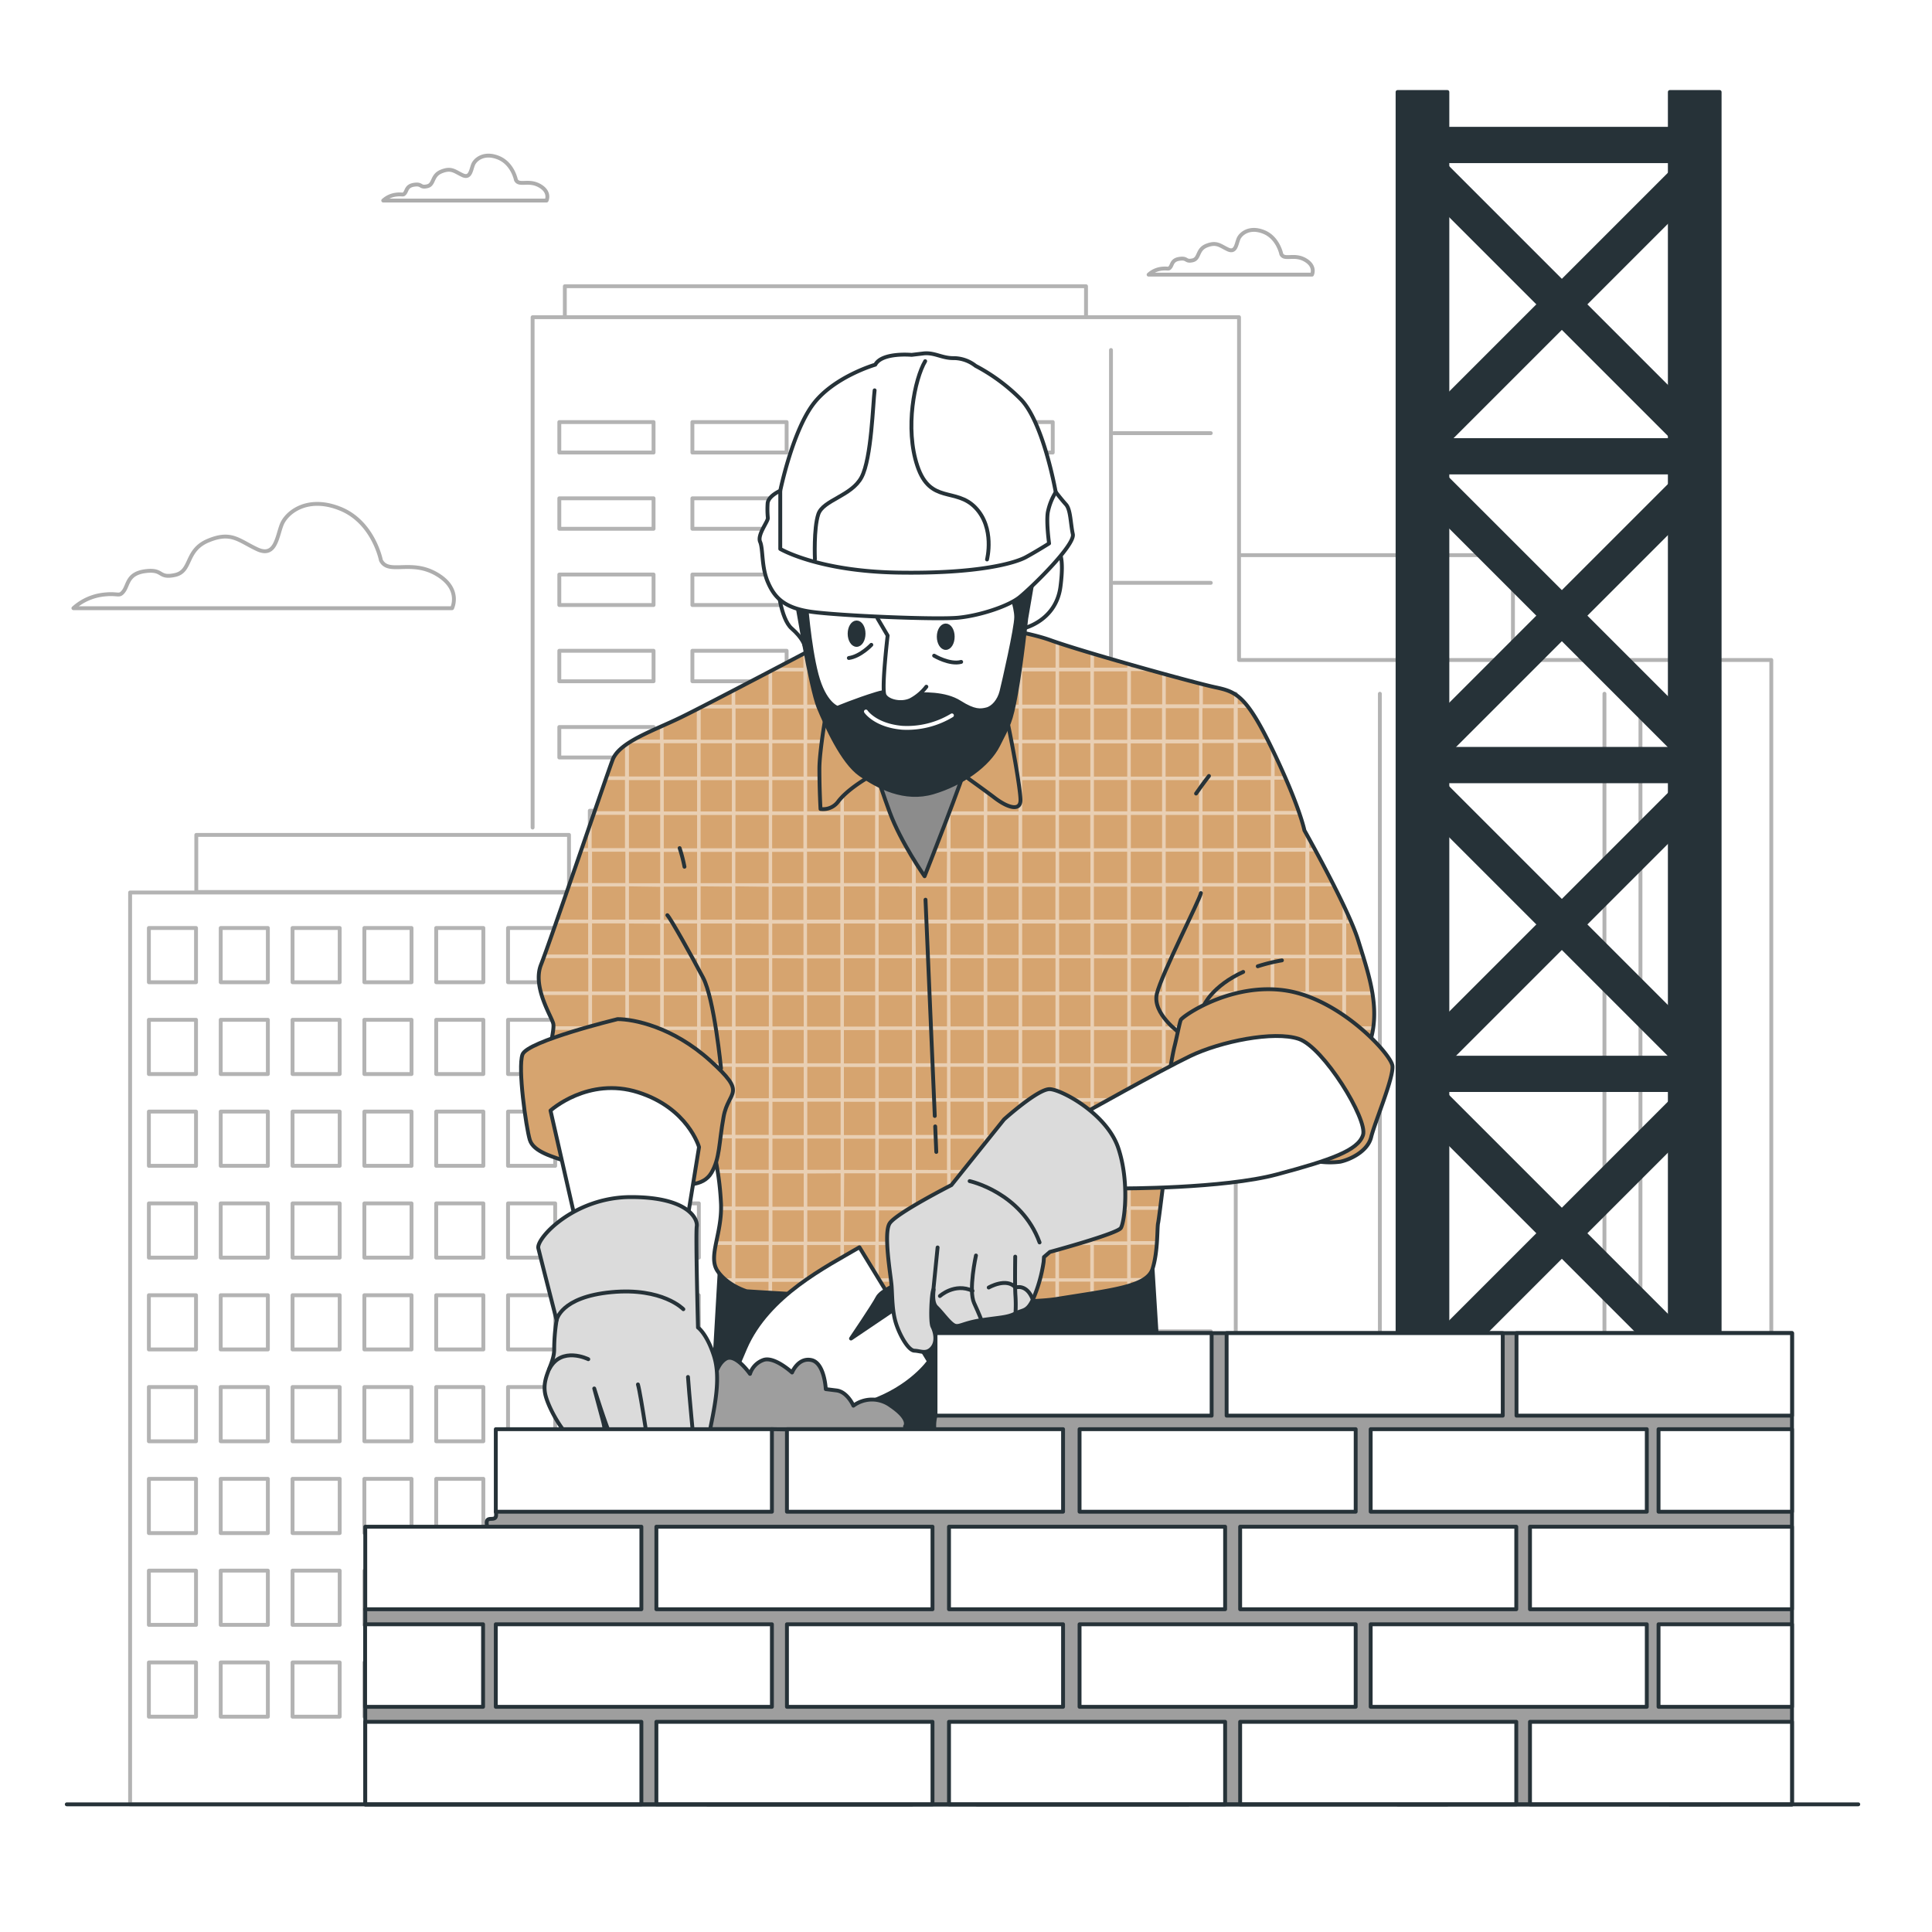 <svg class="animated" id="freepik_stories-bricklayer" xmlns="http://www.w3.org/2000/svg" viewBox="0 0 500 500" version="1.1" xmlns:xlink="http://www.w3.org/1999/xlink" xmlns:svgjs="http://svgjs.com/svgjs"><style>svg#freepik_stories-bricklayer:not(.animated) .animable {opacity: 0;}svg#freepik_stories-bricklayer.animated #freepik--Clouds--inject-19 {animation: 1.5s Infinite  linear floating;animation-delay: 0s;}svg#freepik_stories-bricklayer.animated #freepik--Character--inject-19 {animation: 1.5s Infinite  linear wind;animation-delay: 0s;}            @keyframes floating {                0% {                    opacity: 1;                    transform: translateY(0px);                }                50% {                    transform: translateY(-10px);                }                100% {                    opacity: 1;                    transform: translateY(0px);                }            }                    @keyframes wind {                0% {                    transform: rotate( 0deg );                }                25% {                    transform: rotate( 1deg );                }                75% {                    transform: rotate( -1deg );                }            }        </style><g id="freepik--Buildings--inject-19" style="transform-origin: 246.04px 270.525px;" class="animable"><g id="elf2zzci3w3jk"><g style="opacity: 0.3; transform-origin: 120.34px 338.39px;" class="animable"><rect x="33.67" y="230.98" width="173.34" height="235.99" style="fill: none; stroke: rgb(0, 0, 0); stroke-linecap: round; stroke-linejoin: round; transform-origin: 120.34px 348.975px;" id="elrnyik3wiubh" class="animable"></rect><rect x="38.53" y="240.16" width="12.2" height="14.04" style="fill: none; stroke: rgb(0, 0, 0); stroke-linecap: round; stroke-linejoin: round; transform-origin: 44.63px 247.18px;" id="el8j9kh5dcfrc" class="animable"></rect><rect x="57.12" y="240.16" width="12.2" height="14.04" style="fill: none; stroke: rgb(0, 0, 0); stroke-linecap: round; stroke-linejoin: round; transform-origin: 63.22px 247.18px;" id="elnl9nnqjqb1" class="animable"></rect><rect x="75.71" y="240.16" width="12.2" height="14.04" style="fill: none; stroke: rgb(0, 0, 0); stroke-linecap: round; stroke-linejoin: round; transform-origin: 81.81px 247.18px;" id="el1hhlpxc09e6" class="animable"></rect><rect x="94.3" y="240.16" width="12.2" height="14.04" style="fill: none; stroke: rgb(0, 0, 0); stroke-linecap: round; stroke-linejoin: round; transform-origin: 100.4px 247.18px;" id="ellc7zg471ize" class="animable"></rect><rect x="112.89" y="240.16" width="12.2" height="14.04" style="fill: none; stroke: rgb(0, 0, 0); stroke-linecap: round; stroke-linejoin: round; transform-origin: 118.99px 247.18px;" id="elnfhmxw2q1s" class="animable"></rect><rect x="131.48" y="240.16" width="12.2" height="14.04" style="fill: none; stroke: rgb(0, 0, 0); stroke-linecap: round; stroke-linejoin: round; transform-origin: 137.58px 247.18px;" id="elrdu47vh3el" class="animable"></rect><rect x="150.07" y="240.16" width="12.2" height="14.04" style="fill: none; stroke: rgb(0, 0, 0); stroke-linecap: round; stroke-linejoin: round; transform-origin: 156.17px 247.18px;" id="elktf5a43hdu" class="animable"></rect><rect x="168.66" y="240.16" width="12.2" height="14.04" style="fill: none; stroke: rgb(0, 0, 0); stroke-linecap: round; stroke-linejoin: round; transform-origin: 174.76px 247.18px;" id="elc9hq8oviwjv" class="animable"></rect><rect x="187.25" y="240.16" width="12.2" height="14.04" style="fill: none; stroke: rgb(0, 0, 0); stroke-linecap: round; stroke-linejoin: round; transform-origin: 193.35px 247.18px;" id="elo2arcpwkazr" class="animable"></rect><rect x="38.53" y="263.92" width="12.2" height="14.04" style="fill: none; stroke: rgb(0, 0, 0); stroke-linecap: round; stroke-linejoin: round; transform-origin: 44.63px 270.94px;" id="elvlb6c35bbkh" class="animable"></rect><rect x="57.12" y="263.92" width="12.2" height="14.04" style="fill: none; stroke: rgb(0, 0, 0); stroke-linecap: round; stroke-linejoin: round; transform-origin: 63.22px 270.94px;" id="el4h6yjvilvg3" class="animable"></rect><rect x="75.71" y="263.92" width="12.2" height="14.04" style="fill: none; stroke: rgb(0, 0, 0); stroke-linecap: round; stroke-linejoin: round; transform-origin: 81.81px 270.94px;" id="elqcd672esa5" class="animable"></rect><rect x="94.3" y="263.92" width="12.2" height="14.04" style="fill: none; stroke: rgb(0, 0, 0); stroke-linecap: round; stroke-linejoin: round; transform-origin: 100.4px 270.94px;" id="elhncyc3m2p3j" class="animable"></rect><rect x="112.89" y="263.92" width="12.2" height="14.04" style="fill: none; stroke: rgb(0, 0, 0); stroke-linecap: round; stroke-linejoin: round; transform-origin: 118.99px 270.94px;" id="eloq0nrbgwr1" class="animable"></rect><rect x="131.48" y="263.92" width="12.2" height="14.04" style="fill: none; stroke: rgb(0, 0, 0); stroke-linecap: round; stroke-linejoin: round; transform-origin: 137.58px 270.94px;" id="eliliq0bk0d1" class="animable"></rect><rect x="150.07" y="263.92" width="12.2" height="14.04" style="fill: none; stroke: rgb(0, 0, 0); stroke-linecap: round; stroke-linejoin: round; transform-origin: 156.17px 270.94px;" id="elc2sqrcwfbvd" class="animable"></rect><rect x="168.66" y="263.92" width="12.2" height="14.04" style="fill: none; stroke: rgb(0, 0, 0); stroke-linecap: round; stroke-linejoin: round; transform-origin: 174.76px 270.94px;" id="el9gq9ewocs6" class="animable"></rect><rect x="187.25" y="263.92" width="12.2" height="14.04" style="fill: none; stroke: rgb(0, 0, 0); stroke-linecap: round; stroke-linejoin: round; transform-origin: 193.35px 270.94px;" id="elcza016b3ib4" class="animable"></rect><rect x="38.53" y="287.68" width="12.2" height="14.04" style="fill: none; stroke: rgb(0, 0, 0); stroke-linecap: round; stroke-linejoin: round; transform-origin: 44.63px 294.7px;" id="el7btk8u210fp" class="animable"></rect><rect x="57.12" y="287.68" width="12.2" height="14.04" style="fill: none; stroke: rgb(0, 0, 0); stroke-linecap: round; stroke-linejoin: round; transform-origin: 63.22px 294.7px;" id="el2xxmav54qz" class="animable"></rect><rect x="75.71" y="287.68" width="12.2" height="14.04" style="fill: none; stroke: rgb(0, 0, 0); stroke-linecap: round; stroke-linejoin: round; transform-origin: 81.81px 294.7px;" id="el5osyig9yxn2" class="animable"></rect><rect x="94.3" y="287.68" width="12.2" height="14.04" style="fill: none; stroke: rgb(0, 0, 0); stroke-linecap: round; stroke-linejoin: round; transform-origin: 100.4px 294.7px;" id="ellh8kz4zvupi" class="animable"></rect><rect x="112.89" y="287.68" width="12.2" height="14.04" style="fill: none; stroke: rgb(0, 0, 0); stroke-linecap: round; stroke-linejoin: round; transform-origin: 118.99px 294.7px;" id="elqqyuu8g7kb" class="animable"></rect><rect x="131.48" y="287.68" width="12.2" height="14.04" style="fill: none; stroke: rgb(0, 0, 0); stroke-linecap: round; stroke-linejoin: round; transform-origin: 137.58px 294.7px;" id="elsgiehnakyld" class="animable"></rect><rect x="150.07" y="287.68" width="12.2" height="14.04" style="fill: none; stroke: rgb(0, 0, 0); stroke-linecap: round; stroke-linejoin: round; transform-origin: 156.17px 294.7px;" id="elwxt6rn1pmqk" class="animable"></rect><rect x="168.66" y="287.68" width="12.2" height="14.04" style="fill: none; stroke: rgb(0, 0, 0); stroke-linecap: round; stroke-linejoin: round; transform-origin: 174.76px 294.7px;" id="eltum3enc20ga" class="animable"></rect><rect x="187.25" y="287.68" width="12.2" height="14.04" style="fill: none; stroke: rgb(0, 0, 0); stroke-linecap: round; stroke-linejoin: round; transform-origin: 193.35px 294.7px;" id="elt04f9t9wr7" class="animable"></rect><rect x="38.53" y="311.44" width="12.2" height="14.04" style="fill: none; stroke: rgb(0, 0, 0); stroke-linecap: round; stroke-linejoin: round; transform-origin: 44.63px 318.46px;" id="elmrrsupbyd4" class="animable"></rect><rect x="57.12" y="311.44" width="12.2" height="14.04" style="fill: none; stroke: rgb(0, 0, 0); stroke-linecap: round; stroke-linejoin: round; transform-origin: 63.22px 318.46px;" id="elmhfh90kveuq" class="animable"></rect><rect x="75.71" y="311.44" width="12.2" height="14.04" style="fill: none; stroke: rgb(0, 0, 0); stroke-linecap: round; stroke-linejoin: round; transform-origin: 81.81px 318.46px;" id="elgxjuqobktiu" class="animable"></rect><rect x="94.3" y="311.44" width="12.2" height="14.04" style="fill: none; stroke: rgb(0, 0, 0); stroke-linecap: round; stroke-linejoin: round; transform-origin: 100.4px 318.46px;" id="elw9mzanjtuy" class="animable"></rect><rect x="112.89" y="311.44" width="12.2" height="14.04" style="fill: none; stroke: rgb(0, 0, 0); stroke-linecap: round; stroke-linejoin: round; transform-origin: 118.99px 318.46px;" id="elpqqh2cir1os" class="animable"></rect><rect x="131.48" y="311.44" width="12.2" height="14.04" style="fill: none; stroke: rgb(0, 0, 0); stroke-linecap: round; stroke-linejoin: round; transform-origin: 137.58px 318.46px;" id="elakn75yfm4ms" class="animable"></rect><rect x="150.07" y="311.44" width="12.2" height="14.04" style="fill: none; stroke: rgb(0, 0, 0); stroke-linecap: round; stroke-linejoin: round; transform-origin: 156.17px 318.46px;" id="elpvn2qa0oss9" class="animable"></rect><rect x="168.66" y="311.44" width="12.2" height="14.04" style="fill: none; stroke: rgb(0, 0, 0); stroke-linecap: round; stroke-linejoin: round; transform-origin: 174.76px 318.46px;" id="eludn2gqcc44d" class="animable"></rect><rect x="187.25" y="311.44" width="12.2" height="14.04" style="fill: none; stroke: rgb(0, 0, 0); stroke-linecap: round; stroke-linejoin: round; transform-origin: 193.35px 318.46px;" id="elhmlokzni31p" class="animable"></rect><rect x="38.53" y="335.2" width="12.2" height="14.04" style="fill: none; stroke: rgb(0, 0, 0); stroke-linecap: round; stroke-linejoin: round; transform-origin: 44.63px 342.22px;" id="elxx3z5doi38" class="animable"></rect><rect x="57.12" y="335.2" width="12.2" height="14.04" style="fill: none; stroke: rgb(0, 0, 0); stroke-linecap: round; stroke-linejoin: round; transform-origin: 63.22px 342.22px;" id="el40sfcd1oy08" class="animable"></rect><rect x="75.71" y="335.2" width="12.2" height="14.04" style="fill: none; stroke: rgb(0, 0, 0); stroke-linecap: round; stroke-linejoin: round; transform-origin: 81.81px 342.22px;" id="el9fmmmqsf6xh" class="animable"></rect><rect x="94.3" y="335.2" width="12.2" height="14.04" style="fill: none; stroke: rgb(0, 0, 0); stroke-linecap: round; stroke-linejoin: round; transform-origin: 100.4px 342.22px;" id="elng3e9rtil7b" class="animable"></rect><rect x="112.89" y="335.2" width="12.2" height="14.04" style="fill: none; stroke: rgb(0, 0, 0); stroke-linecap: round; stroke-linejoin: round; transform-origin: 118.99px 342.22px;" id="elblwyuabcji7" class="animable"></rect><rect x="131.48" y="335.2" width="12.2" height="14.04" style="fill: none; stroke: rgb(0, 0, 0); stroke-linecap: round; stroke-linejoin: round; transform-origin: 137.58px 342.22px;" id="elr4pdo9mxkmr" class="animable"></rect><rect x="150.07" y="335.2" width="12.2" height="14.04" style="fill: none; stroke: rgb(0, 0, 0); stroke-linecap: round; stroke-linejoin: round; transform-origin: 156.17px 342.22px;" id="el4igycsiurtj" class="animable"></rect><rect x="168.66" y="335.2" width="12.2" height="14.04" style="fill: none; stroke: rgb(0, 0, 0); stroke-linecap: round; stroke-linejoin: round; transform-origin: 174.76px 342.22px;" id="elpydxqarg8z" class="animable"></rect><rect x="187.25" y="335.2" width="12.2" height="14.04" style="fill: none; stroke: rgb(0, 0, 0); stroke-linecap: round; stroke-linejoin: round; transform-origin: 193.35px 342.22px;" id="elzj981cp2u2" class="animable"></rect><rect x="38.53" y="358.96" width="12.2" height="14.04" style="fill: none; stroke: rgb(0, 0, 0); stroke-linecap: round; stroke-linejoin: round; transform-origin: 44.63px 365.98px;" id="elsqwwqasj27r" class="animable"></rect><rect x="57.12" y="358.96" width="12.2" height="14.04" style="fill: none; stroke: rgb(0, 0, 0); stroke-linecap: round; stroke-linejoin: round; transform-origin: 63.22px 365.98px;" id="elbv16akhxpm7" class="animable"></rect><rect x="75.71" y="358.96" width="12.2" height="14.04" style="fill: none; stroke: rgb(0, 0, 0); stroke-linecap: round; stroke-linejoin: round; transform-origin: 81.81px 365.98px;" id="elfy0jh5pvyef" class="animable"></rect><rect x="94.3" y="358.96" width="12.2" height="14.04" style="fill: none; stroke: rgb(0, 0, 0); stroke-linecap: round; stroke-linejoin: round; transform-origin: 100.4px 365.98px;" id="elp4knszx93gf" class="animable"></rect><rect x="112.89" y="358.96" width="12.2" height="14.04" style="fill: none; stroke: rgb(0, 0, 0); stroke-linecap: round; stroke-linejoin: round; transform-origin: 118.99px 365.98px;" id="el2x2c34fne9h" class="animable"></rect><rect x="131.48" y="358.96" width="12.2" height="14.04" style="fill: none; stroke: rgb(0, 0, 0); stroke-linecap: round; stroke-linejoin: round; transform-origin: 137.58px 365.98px;" id="elpyew7p0dcr" class="animable"></rect><rect x="150.07" y="358.96" width="12.2" height="14.04" style="fill: none; stroke: rgb(0, 0, 0); stroke-linecap: round; stroke-linejoin: round; transform-origin: 156.17px 365.98px;" id="ela0skgeemuwo" class="animable"></rect><rect x="168.66" y="358.96" width="12.2" height="14.04" style="fill: none; stroke: rgb(0, 0, 0); stroke-linecap: round; stroke-linejoin: round; transform-origin: 174.76px 365.98px;" id="elw75qj77pqeq" class="animable"></rect><rect x="187.25" y="358.96" width="12.2" height="14.04" style="fill: none; stroke: rgb(0, 0, 0); stroke-linecap: round; stroke-linejoin: round; transform-origin: 193.35px 365.98px;" id="el93nzc6x5phv" class="animable"></rect><rect x="38.53" y="382.72" width="12.2" height="14.04" style="fill: none; stroke: rgb(0, 0, 0); stroke-linecap: round; stroke-linejoin: round; transform-origin: 44.63px 389.74px;" id="el58xu4kh02bq" class="animable"></rect><rect x="57.12" y="382.72" width="12.2" height="14.04" style="fill: none; stroke: rgb(0, 0, 0); stroke-linecap: round; stroke-linejoin: round; transform-origin: 63.22px 389.74px;" id="elzbbcgsbygyq" class="animable"></rect><rect x="75.71" y="382.72" width="12.2" height="14.04" style="fill: none; stroke: rgb(0, 0, 0); stroke-linecap: round; stroke-linejoin: round; transform-origin: 81.81px 389.74px;" id="eluu26be8yoir" class="animable"></rect><rect x="94.3" y="382.72" width="12.2" height="14.04" style="fill: none; stroke: rgb(0, 0, 0); stroke-linecap: round; stroke-linejoin: round; transform-origin: 100.4px 389.74px;" id="eln9fvjygez8" class="animable"></rect><rect x="112.89" y="382.72" width="12.2" height="14.04" style="fill: none; stroke: rgb(0, 0, 0); stroke-linecap: round; stroke-linejoin: round; transform-origin: 118.99px 389.74px;" id="elhx7d4q3vik" class="animable"></rect><rect x="131.48" y="382.72" width="12.2" height="14.04" style="fill: none; stroke: rgb(0, 0, 0); stroke-linecap: round; stroke-linejoin: round; transform-origin: 137.58px 389.74px;" id="el2nzj3ogmd6d" class="animable"></rect><rect x="150.07" y="382.72" width="12.2" height="14.04" style="fill: none; stroke: rgb(0, 0, 0); stroke-linecap: round; stroke-linejoin: round; transform-origin: 156.17px 389.74px;" id="eli2elw67wjd" class="animable"></rect><rect x="168.66" y="382.72" width="12.2" height="14.04" style="fill: none; stroke: rgb(0, 0, 0); stroke-linecap: round; stroke-linejoin: round; transform-origin: 174.76px 389.74px;" id="elg93f3nnxgti" class="animable"></rect><rect x="187.25" y="382.72" width="12.2" height="14.04" style="fill: none; stroke: rgb(0, 0, 0); stroke-linecap: round; stroke-linejoin: round; transform-origin: 193.35px 389.74px;" id="el3752oynsyms" class="animable"></rect><rect x="38.53" y="406.48" width="12.2" height="14.04" style="fill: none; stroke: rgb(0, 0, 0); stroke-linecap: round; stroke-linejoin: round; transform-origin: 44.63px 413.5px;" id="el7n87i1xj4pf" class="animable"></rect><rect x="57.12" y="406.48" width="12.2" height="14.04" style="fill: none; stroke: rgb(0, 0, 0); stroke-linecap: round; stroke-linejoin: round; transform-origin: 63.22px 413.5px;" id="ele4oqsimd8fj" class="animable"></rect><rect x="75.71" y="406.48" width="12.2" height="14.04" style="fill: none; stroke: rgb(0, 0, 0); stroke-linecap: round; stroke-linejoin: round; transform-origin: 81.81px 413.5px;" id="elfu8txgeue6k" class="animable"></rect><rect x="94.3" y="406.48" width="12.2" height="14.04" style="fill: none; stroke: rgb(0, 0, 0); stroke-linecap: round; stroke-linejoin: round; transform-origin: 100.4px 413.5px;" id="elym2j4tqto7" class="animable"></rect><rect x="112.89" y="406.48" width="12.2" height="14.04" style="fill: none; stroke: rgb(0, 0, 0); stroke-linecap: round; stroke-linejoin: round; transform-origin: 118.99px 413.5px;" id="elwthbygnnc7j" class="animable"></rect><rect x="131.48" y="406.48" width="12.2" height="14.04" style="fill: none; stroke: rgb(0, 0, 0); stroke-linecap: round; stroke-linejoin: round; transform-origin: 137.58px 413.5px;" id="elrroib5p3xwc" class="animable"></rect><rect x="150.07" y="406.48" width="12.2" height="14.04" style="fill: none; stroke: rgb(0, 0, 0); stroke-linecap: round; stroke-linejoin: round; transform-origin: 156.17px 413.5px;" id="el3270gomfdns" class="animable"></rect><rect x="168.66" y="406.48" width="12.2" height="14.04" style="fill: none; stroke: rgb(0, 0, 0); stroke-linecap: round; stroke-linejoin: round; transform-origin: 174.76px 413.5px;" id="el23ofewux2rt" class="animable"></rect><rect x="187.25" y="406.48" width="12.2" height="14.04" style="fill: none; stroke: rgb(0, 0, 0); stroke-linecap: round; stroke-linejoin: round; transform-origin: 193.35px 413.5px;" id="el5jc8bew5ccu" class="animable"></rect><rect x="38.53" y="430.24" width="12.2" height="14.04" style="fill: none; stroke: rgb(0, 0, 0); stroke-linecap: round; stroke-linejoin: round; transform-origin: 44.63px 437.26px;" id="el0o2obm8j581n" class="animable"></rect><rect x="57.12" y="430.24" width="12.2" height="14.04" style="fill: none; stroke: rgb(0, 0, 0); stroke-linecap: round; stroke-linejoin: round; transform-origin: 63.22px 437.26px;" id="ellgnz28ptfnm" class="animable"></rect><rect x="75.71" y="430.24" width="12.2" height="14.04" style="fill: none; stroke: rgb(0, 0, 0); stroke-linecap: round; stroke-linejoin: round; transform-origin: 81.81px 437.26px;" id="elao018q88xp8" class="animable"></rect><rect x="94.3" y="430.24" width="12.2" height="14.04" style="fill: none; stroke: rgb(0, 0, 0); stroke-linecap: round; stroke-linejoin: round; transform-origin: 100.4px 437.26px;" id="elf7d25x2808q" class="animable"></rect><rect x="112.89" y="430.24" width="12.2" height="14.04" style="fill: none; stroke: rgb(0, 0, 0); stroke-linecap: round; stroke-linejoin: round; transform-origin: 118.99px 437.26px;" id="eloowvacuf6x" class="animable"></rect><rect x="131.48" y="430.24" width="12.2" height="14.04" style="fill: none; stroke: rgb(0, 0, 0); stroke-linecap: round; stroke-linejoin: round; transform-origin: 137.58px 437.26px;" id="el42pdj0n6tb7" class="animable"></rect><rect x="150.07" y="430.24" width="12.2" height="14.04" style="fill: none; stroke: rgb(0, 0, 0); stroke-linecap: round; stroke-linejoin: round; transform-origin: 156.17px 437.26px;" id="elan4w800z4bg" class="animable"></rect><rect x="168.66" y="430.24" width="12.2" height="14.04" style="fill: none; stroke: rgb(0, 0, 0); stroke-linecap: round; stroke-linejoin: round; transform-origin: 174.76px 437.26px;" id="elly2dr7eifda" class="animable"></rect><rect x="187.25" y="430.24" width="12.2" height="14.04" style="fill: none; stroke: rgb(0, 0, 0); stroke-linecap: round; stroke-linejoin: round; transform-origin: 193.35px 437.26px;" id="elnnsspe5tz7d" class="animable"></rect><rect x="50.8" y="216.07" width="96.46" height="14.77" style="fill: none; stroke: rgb(0, 0, 0); stroke-linecap: round; stroke-linejoin: round; transform-origin: 99.03px 223.455px;" id="elpad6kz1o7wh" class="animable"></rect><rect x="152.64" y="209.81" width="2.69" height="21.49" style="fill: none; stroke: rgb(0, 0, 0); stroke-linecap: round; stroke-linejoin: round; transform-origin: 153.985px 220.555px;" id="el2mlxqxf0gc1" class="animable"></rect></g></g><g id="el11s0hjcmfle"><g style="opacity: 0.3; transform-origin: 298.125px 266.14px;" class="animable"><polyline points="137.84 214.17 137.84 82.09 320.66 82.09 320.66 170.8 458.41 170.8 458.41 458.2" style="fill: none; stroke: rgb(0, 0, 0); stroke-linecap: round; stroke-linejoin: round; transform-origin: 298.125px 270.145px;" id="els7themcs8o" class="animable"></polyline><line x1="319.81" y1="179.54" x2="319.81" y2="408.41" style="fill: none; stroke: rgb(0, 0, 0); stroke-linecap: round; stroke-linejoin: round; transform-origin: 319.81px 293.975px;" id="elxdbjzff7b6n" class="animable"></line><line x1="357.11" y1="179.54" x2="357.11" y2="408.41" style="fill: none; stroke: rgb(0, 0, 0); stroke-linecap: round; stroke-linejoin: round; transform-origin: 357.11px 293.975px;" id="elwd12ygvresd" class="animable"></line><line x1="366.44" y1="179.54" x2="366.44" y2="408.41" style="fill: none; stroke: rgb(0, 0, 0); stroke-linecap: round; stroke-linejoin: round; transform-origin: 366.44px 293.975px;" id="eld35wvfpgf6f" class="animable"></line><line x1="415.23" y1="179.54" x2="415.23" y2="408.41" style="fill: none; stroke: rgb(0, 0, 0); stroke-linecap: round; stroke-linejoin: round; transform-origin: 415.23px 293.975px;" id="elsa7a1xfzxlh" class="animable"></line><line x1="424.55" y1="179.54" x2="424.55" y2="408.41" style="fill: none; stroke: rgb(0, 0, 0); stroke-linecap: round; stroke-linejoin: round; transform-origin: 424.55px 293.975px;" id="elp13psjrn6p" class="animable"></line><line x1="287.52" y1="90.58" x2="287.52" y2="411.28" style="fill: none; stroke: rgb(0, 0, 0); stroke-linecap: round; stroke-linejoin: round; transform-origin: 287.52px 250.93px;" id="elbjvs1bcz8" class="animable"></line><line x1="288.24" y1="112.1" x2="313.35" y2="112.1" style="fill: none; stroke: rgb(0, 0, 0); stroke-linecap: round; stroke-linejoin: round; transform-origin: 300.795px 112.1px;" id="elkntdj4vk2s" class="animable"></line><line x1="288.24" y1="150.84" x2="313.35" y2="150.84" style="fill: none; stroke: rgb(0, 0, 0); stroke-linecap: round; stroke-linejoin: round; transform-origin: 300.795px 150.84px;" id="elw0pzu9zbad" class="animable"></line><line x1="288.24" y1="189.58" x2="313.35" y2="189.58" style="fill: none; stroke: rgb(0, 0, 0); stroke-linecap: round; stroke-linejoin: round; transform-origin: 300.795px 189.58px;" id="elo1hialts7xh" class="animable"></line><line x1="288.24" y1="228.33" x2="313.35" y2="228.33" style="fill: none; stroke: rgb(0, 0, 0); stroke-linecap: round; stroke-linejoin: round; transform-origin: 300.795px 228.33px;" id="el00f777slb1gdc" class="animable"></line><line x1="288.24" y1="267.07" x2="313.35" y2="267.07" style="fill: none; stroke: rgb(0, 0, 0); stroke-linecap: round; stroke-linejoin: round; transform-origin: 300.795px 267.07px;" id="el9y87fjaxrdn" class="animable"></line><line x1="288.24" y1="305.81" x2="313.35" y2="305.81" style="fill: none; stroke: rgb(0, 0, 0); stroke-linecap: round; stroke-linejoin: round; transform-origin: 300.795px 305.81px;" id="el635zgrfv57r" class="animable"></line><line x1="288.24" y1="344.55" x2="313.35" y2="344.55" style="fill: none; stroke: rgb(0, 0, 0); stroke-linecap: round; stroke-linejoin: round; transform-origin: 300.795px 344.55px;" id="elw3sqvj4vog" class="animable"></line><rect x="144.75" y="109.23" width="24.39" height="7.89" style="fill: none; stroke: rgb(0, 0, 0); stroke-linecap: round; stroke-linejoin: round; transform-origin: 156.945px 113.175px;" id="elww9jd5z1edf" class="animable"></rect><rect x="179.19" y="109.23" width="24.39" height="7.89" style="fill: none; stroke: rgb(0, 0, 0); stroke-linecap: round; stroke-linejoin: round; transform-origin: 191.385px 113.175px;" id="ellv96iw0wwhe" class="animable"></rect><rect x="213.62" y="109.23" width="24.39" height="7.89" style="fill: none; stroke: rgb(0, 0, 0); stroke-linecap: round; stroke-linejoin: round; transform-origin: 225.815px 113.175px;" id="elcytbxw01jaq" class="animable"></rect><rect x="248.06" y="109.23" width="24.39" height="7.89" style="fill: none; stroke: rgb(0, 0, 0); stroke-linecap: round; stroke-linejoin: round; transform-origin: 260.255px 113.175px;" id="elm2ykkubtzib" class="animable"></rect><rect x="144.75" y="128.96" width="24.39" height="7.89" style="fill: none; stroke: rgb(0, 0, 0); stroke-linecap: round; stroke-linejoin: round; transform-origin: 156.945px 132.905px;" id="el1n68xc9w47x" class="animable"></rect><rect x="179.19" y="128.96" width="24.39" height="7.89" style="fill: none; stroke: rgb(0, 0, 0); stroke-linecap: round; stroke-linejoin: round; transform-origin: 191.385px 132.905px;" id="el8soy1kkvrug" class="animable"></rect><rect x="213.62" y="128.96" width="24.39" height="7.89" style="fill: none; stroke: rgb(0, 0, 0); stroke-linecap: round; stroke-linejoin: round; transform-origin: 225.815px 132.905px;" id="elcq5yl016dyc" class="animable"></rect><rect x="248.06" y="128.96" width="24.39" height="7.89" style="fill: none; stroke: rgb(0, 0, 0); stroke-linecap: round; stroke-linejoin: round; transform-origin: 260.255px 132.905px;" id="elhrkvpjk79qh" class="animable"></rect><rect x="144.75" y="148.69" width="24.39" height="7.89" style="fill: none; stroke: rgb(0, 0, 0); stroke-linecap: round; stroke-linejoin: round; transform-origin: 156.945px 152.635px;" id="el7ps8ev2ckq9" class="animable"></rect><rect x="179.19" y="148.69" width="24.39" height="7.89" style="fill: none; stroke: rgb(0, 0, 0); stroke-linecap: round; stroke-linejoin: round; transform-origin: 191.385px 152.635px;" id="elszn77hn0rdl" class="animable"></rect><rect x="213.62" y="148.69" width="24.39" height="7.89" style="fill: none; stroke: rgb(0, 0, 0); stroke-linecap: round; stroke-linejoin: round; transform-origin: 225.815px 152.635px;" id="elmtx2ie3riyh" class="animable"></rect><rect x="248.06" y="148.69" width="24.39" height="7.89" style="fill: none; stroke: rgb(0, 0, 0); stroke-linecap: round; stroke-linejoin: round; transform-origin: 260.255px 152.635px;" id="eleljuy0dl19u" class="animable"></rect><rect x="144.75" y="168.42" width="24.39" height="7.89" style="fill: none; stroke: rgb(0, 0, 0); stroke-linecap: round; stroke-linejoin: round; transform-origin: 156.945px 172.365px;" id="el9y1g1iyedrc" class="animable"></rect><rect x="179.19" y="168.42" width="24.39" height="7.89" style="fill: none; stroke: rgb(0, 0, 0); stroke-linecap: round; stroke-linejoin: round; transform-origin: 191.385px 172.365px;" id="elnuid11t98cj" class="animable"></rect><rect x="213.62" y="168.42" width="24.39" height="7.89" style="fill: none; stroke: rgb(0, 0, 0); stroke-linecap: round; stroke-linejoin: round; transform-origin: 225.815px 172.365px;" id="elqwrgho7xu0s" class="animable"></rect><rect x="248.06" y="168.42" width="24.39" height="7.89" style="fill: none; stroke: rgb(0, 0, 0); stroke-linecap: round; stroke-linejoin: round; transform-origin: 260.255px 172.365px;" id="eltb9apisnmt" class="animable"></rect><rect x="144.75" y="188.15" width="24.39" height="7.89" style="fill: none; stroke: rgb(0, 0, 0); stroke-linecap: round; stroke-linejoin: round; transform-origin: 156.945px 192.095px;" id="elxcizx6v2fue" class="animable"></rect><rect x="179.19" y="188.15" width="24.39" height="7.89" style="fill: none; stroke: rgb(0, 0, 0); stroke-linecap: round; stroke-linejoin: round; transform-origin: 191.385px 192.095px;" id="elg7i5q0u223q" class="animable"></rect><rect x="213.62" y="188.15" width="24.39" height="7.89" style="fill: none; stroke: rgb(0, 0, 0); stroke-linecap: round; stroke-linejoin: round; transform-origin: 225.815px 192.095px;" id="el7lc44chemjc" class="animable"></rect><rect x="248.06" y="188.15" width="24.39" height="7.89" style="fill: none; stroke: rgb(0, 0, 0); stroke-linecap: round; stroke-linejoin: round; transform-origin: 260.255px 192.095px;" id="el9snevkf6ymq" class="animable"></rect><rect x="179.19" y="207.88" width="24.39" height="7.89" style="fill: none; stroke: rgb(0, 0, 0); stroke-linecap: round; stroke-linejoin: round; transform-origin: 191.385px 211.825px;" id="el2zrva76294l" class="animable"></rect><rect x="213.62" y="207.88" width="24.39" height="7.89" style="fill: none; stroke: rgb(0, 0, 0); stroke-linecap: round; stroke-linejoin: round; transform-origin: 225.815px 211.825px;" id="elqafwmndtfgo" class="animable"></rect><rect x="248.06" y="207.88" width="24.39" height="7.89" style="fill: none; stroke: rgb(0, 0, 0); stroke-linecap: round; stroke-linejoin: round; transform-origin: 260.255px 211.825px;" id="els45dsoy9d9" class="animable"></rect><rect x="213.62" y="230.48" width="24.39" height="7.89" style="fill: none; stroke: rgb(0, 0, 0); stroke-linecap: round; stroke-linejoin: round; transform-origin: 225.815px 234.425px;" id="elnfe0p7zgwnj" class="animable"></rect><rect x="248.06" y="230.48" width="24.39" height="7.89" style="fill: none; stroke: rgb(0, 0, 0); stroke-linecap: round; stroke-linejoin: round; transform-origin: 260.255px 234.425px;" id="elp5gz0ux2ij" class="animable"></rect><rect x="213.62" y="252" width="24.39" height="7.89" style="fill: none; stroke: rgb(0, 0, 0); stroke-linecap: round; stroke-linejoin: round; transform-origin: 225.815px 255.945px;" id="eljgaxwaxv9kd" class="animable"></rect><rect x="248.06" y="252" width="24.39" height="7.89" style="fill: none; stroke: rgb(0, 0, 0); stroke-linecap: round; stroke-linejoin: round; transform-origin: 260.255px 255.945px;" id="elqy1b2adq1jo" class="animable"></rect><rect x="213.62" y="273.53" width="24.39" height="7.89" style="fill: none; stroke: rgb(0, 0, 0); stroke-linecap: round; stroke-linejoin: round; transform-origin: 225.815px 277.475px;" id="elxocq5vty35r" class="animable"></rect><rect x="248.06" y="273.53" width="24.39" height="7.89" style="fill: none; stroke: rgb(0, 0, 0); stroke-linecap: round; stroke-linejoin: round; transform-origin: 260.255px 277.475px;" id="elr8qac060dvi" class="animable"></rect><rect x="213.62" y="295.05" width="24.39" height="7.89" style="fill: none; stroke: rgb(0, 0, 0); stroke-linecap: round; stroke-linejoin: round; transform-origin: 225.815px 298.995px;" id="elr0dohhb023" class="animable"></rect><rect x="248.06" y="295.05" width="24.39" height="7.89" style="fill: none; stroke: rgb(0, 0, 0); stroke-linecap: round; stroke-linejoin: round; transform-origin: 260.255px 298.995px;" id="elq3ep48f2e8r" class="animable"></rect><rect x="213.62" y="316.57" width="24.39" height="7.89" style="fill: none; stroke: rgb(0, 0, 0); stroke-linecap: round; stroke-linejoin: round; transform-origin: 225.815px 320.515px;" id="elvnixyvs8lg" class="animable"></rect><rect x="248.06" y="316.57" width="24.39" height="7.89" style="fill: none; stroke: rgb(0, 0, 0); stroke-linecap: round; stroke-linejoin: round; transform-origin: 260.255px 320.515px;" id="el0wyao8cj9ri9" class="animable"></rect><rect x="213.62" y="338.1" width="24.39" height="7.89" style="fill: none; stroke: rgb(0, 0, 0); stroke-linecap: round; stroke-linejoin: round; transform-origin: 225.815px 342.045px;" id="elh9d0mjren3k" class="animable"></rect><rect x="248.06" y="338.1" width="24.39" height="7.89" style="fill: none; stroke: rgb(0, 0, 0); stroke-linecap: round; stroke-linejoin: round; transform-origin: 260.255px 342.045px;" id="elxp8jtdi8fwk" class="animable"></rect><rect x="213.62" y="359.62" width="24.39" height="7.89" style="fill: none; stroke: rgb(0, 0, 0); stroke-linecap: round; stroke-linejoin: round; transform-origin: 225.815px 363.565px;" id="elow3gvemqr3" class="animable"></rect><rect x="248.06" y="359.62" width="24.39" height="7.89" style="fill: none; stroke: rgb(0, 0, 0); stroke-linecap: round; stroke-linejoin: round; transform-origin: 260.255px 363.565px;" id="elod6b2s1aita" class="animable"></rect><rect x="213.62" y="381.14" width="24.39" height="7.89" style="fill: none; stroke: rgb(0, 0, 0); stroke-linecap: round; stroke-linejoin: round; transform-origin: 225.815px 385.085px;" id="el7fdkml583zj" class="animable"></rect><rect x="248.06" y="381.14" width="24.39" height="7.89" style="fill: none; stroke: rgb(0, 0, 0); stroke-linecap: round; stroke-linejoin: round; transform-origin: 260.255px 385.085px;" id="elzumd0byzjn" class="animable"></rect><rect x="213.62" y="402.67" width="24.39" height="7.89" style="fill: none; stroke: rgb(0, 0, 0); stroke-linecap: round; stroke-linejoin: round; transform-origin: 225.815px 406.615px;" id="elt6p8r3xy9q8" class="animable"></rect><rect x="248.06" y="402.67" width="24.39" height="7.89" style="fill: none; stroke: rgb(0, 0, 0); stroke-linecap: round; stroke-linejoin: round; transform-origin: 260.255px 406.615px;" id="elg07f7vuapug" class="animable"></rect><polyline points="321.24 143.67 391.55 143.67 391.55 170.21" style="fill: none; stroke: rgb(0, 0, 0); stroke-linecap: round; stroke-linejoin: round; transform-origin: 356.395px 156.94px;" id="el61k6gek5d8o" class="animable"></polyline><polyline points="146.18 81.97 146.18 74.08 281.06 74.08 281.06 81.97" style="fill: none; stroke: rgb(0, 0, 0); stroke-linecap: round; stroke-linejoin: round; transform-origin: 213.62px 78.025px;" id="elejnwbymeu9f" class="animable"></polyline></g></g></g><g id="freepik--Clouds--inject-19" style="transform-origin: 179.372px 98.836px;" class="animable animator-active"><path d="M98.58,145s-1.9-9.83-10.46-13.32-14,.95-15.23,4.12-1.59,8.56-6.34,6.34-6.66-4.75-12.69-2.22-4.13,7.93-8.57,8.89-2.85-1.59-7.61-1S33.24,151.37,32,153s-1.27.32-5.71.95A14,14,0,0,0,19,157.4h98s2.54-5.07-4.12-8.88S100.49,148.84,98.58,145Z" style="fill: none; stroke: rgb(173, 173, 173); stroke-linecap: round; stroke-linejoin: round; transform-origin: 68.238px 143.902px;" id="el4cssru95sdd" class="animable"></path><path d="M133.52,46.56s-.82-4.24-4.52-5.74-6,.41-6.56,1.78-.69,3.69-2.74,2.73-2.87-2-5.47-.95-1.78,3.42-3.7,3.83-1.23-.69-3.28-.41-1.92,1.5-2.46,2.18-.55.14-2.47.42a6,6,0,0,0-3.14,1.5h42.27s1.1-2.19-1.78-3.83S134.34,48.21,133.52,46.56Z" style="fill: none; stroke: rgb(173, 173, 173); stroke-linecap: round; stroke-linejoin: round; transform-origin: 120.418px 46.086px;" id="elipusnrex8xq" class="animable"></path><path d="M331.6,65.78s-.82-4.24-4.51-5.74-6,.41-6.57,1.77-.68,3.7-2.74,2.74-2.87-2-5.47-1-1.78,3.42-3.69,3.83-1.23-.68-3.29-.41-1.91,1.51-2.46,2.19-.55.14-2.46.41a6.08,6.08,0,0,0-3.15,1.51h42.28s1.09-2.19-1.78-3.83S332.42,67.42,331.6,65.78Z" style="fill: none; stroke: rgb(173, 173, 173); stroke-linecap: round; stroke-linejoin: round; transform-origin: 318.502px 65.286px;" id="eliv30iizg8t" class="animable"></path></g><g id="freepik--Crane--inject-19" style="transform-origin: 403.365px 245.385px;" class="animable"><path d="M433,122.27H375.44a4.19,4.19,0,1,1,0-8.37H433a4.19,4.19,0,1,1,0,8.37Z" style="fill: rgb(38, 50, 56); stroke: rgb(38, 50, 56); stroke-linecap: round; stroke-linejoin: round; transform-origin: 404.22px 118.085px;" id="ell1mdb27b8m" class="animable"></path><path d="M435.21,196.24l-67.89-67.89c-2.73-2.73-3.61-6.27-2-7.9s5.17-.75,7.9,2l67.89,67.88c2.73,2.73,3.61,6.27,2,7.91S437.94,199,435.21,196.24Z" style="fill: rgb(38, 50, 56); stroke: rgb(38, 50, 56); stroke-linecap: round; stroke-linejoin: round; transform-origin: 404.215px 159.348px;" id="elpbxbws71r28" class="animable"></path><path d="M367.32,190.31l67.89-67.88c2.73-2.73,6.26-3.62,7.9-2s.75,5.17-2,7.9l-67.89,67.89c-2.73,2.73-6.26,3.61-7.9,2S364.59,193,367.32,190.31Z" style="fill: rgb(38, 50, 56); stroke: rgb(38, 50, 56); stroke-linecap: round; stroke-linejoin: round; transform-origin: 404.217px 159.323px;" id="elxqym1v88dea" class="animable"></path><path d="M433,41.71H375.44a4.19,4.19,0,1,1,0-8.38H433a4.19,4.19,0,0,1,0,8.38Z" style="fill: rgb(38, 50, 56); stroke: rgb(38, 50, 56); stroke-linecap: round; stroke-linejoin: round; transform-origin: 404.217px 37.52px;" id="elud5ngs89e4k" class="animable"></path><path d="M435.21,115.67,367.32,47.78c-2.73-2.72-3.61-6.26-2-7.9s5.17-.75,7.9,2l67.89,67.89c2.73,2.73,3.61,6.27,2,7.9S437.94,118.4,435.21,115.67Z" style="fill: rgb(38, 50, 56); stroke: rgb(38, 50, 56); stroke-linecap: round; stroke-linejoin: round; transform-origin: 404.215px 78.771px;" id="elo7149o8odw" class="animable"></path><path d="M367.32,109.75l67.89-67.89c2.73-2.73,6.26-3.61,7.9-2s.75,5.18-2,7.9l-67.89,67.89c-2.73,2.73-6.26,3.62-7.9,2S364.59,112.48,367.32,109.75Z" style="fill: rgb(38, 50, 56); stroke: rgb(38, 50, 56); stroke-linecap: round; stroke-linejoin: round; transform-origin: 404.217px 78.757px;" id="el9fapfzuq78c" class="animable"></path><path d="M433,202.19H375.44a4.19,4.19,0,0,1,0-8.38H433a4.19,4.19,0,0,1,0,8.38Z" style="fill: rgb(38, 50, 56); stroke: rgb(38, 50, 56); stroke-linecap: round; stroke-linejoin: round; transform-origin: 404.22px 198px;" id="elqbz8q7j0229" class="animable"></path><path d="M435.21,276.15l-67.89-67.89c-2.73-2.72-3.61-6.26-2-7.9s5.17-.75,7.9,2l67.89,67.89c2.73,2.73,3.61,6.26,2,7.9S437.94,278.88,435.21,276.15Z" style="fill: rgb(38, 50, 56); stroke: rgb(38, 50, 56); stroke-linecap: round; stroke-linejoin: round; transform-origin: 404.215px 239.253px;" id="el54gpyklc4o2" class="animable"></path><path d="M367.32,270.23l67.89-67.89c2.73-2.73,6.26-3.61,7.9-2s.75,5.18-2,7.9l-67.89,67.89c-2.73,2.73-6.26,3.62-7.9,2S364.59,273,367.32,270.23Z" style="fill: rgb(38, 50, 56); stroke: rgb(38, 50, 56); stroke-linecap: round; stroke-linejoin: round; transform-origin: 404.217px 239.237px;" id="ely2ib7rautr" class="animable"></path><path d="M433,282.1H375.44a4.19,4.19,0,1,1,0-8.37H433a4.19,4.19,0,1,1,0,8.37Z" style="fill: rgb(38, 50, 56); stroke: rgb(38, 50, 56); stroke-linecap: round; stroke-linejoin: round; transform-origin: 404.22px 277.915px;" id="elojds4sp2qg" class="animable"></path><path d="M435.21,356.07l-67.89-67.89c-2.73-2.73-3.61-6.27-2-7.9s5.17-.75,7.9,2l67.89,67.89c2.73,2.72,3.61,6.26,2,7.9S437.94,358.8,435.21,356.07Z" style="fill: rgb(38, 50, 56); stroke: rgb(38, 50, 56); stroke-linecap: round; stroke-linejoin: round; transform-origin: 404.215px 319.175px;" id="el58yr5zrvfkj" class="animable"></path><path d="M367.32,350.15l67.89-67.89c2.73-2.73,6.26-3.62,7.9-2s.75,5.17-2,7.9l-67.89,67.89c-2.73,2.73-6.26,3.61-7.9,2S364.59,352.87,367.32,350.15Z" style="fill: rgb(38, 50, 56); stroke: rgb(38, 50, 56); stroke-linecap: round; stroke-linejoin: round; transform-origin: 404.217px 319.153px;" id="elkydxcpab7ga" class="animable"></path><path d="M433,362H375.44a4.19,4.19,0,0,1,0-8.38H433a4.19,4.19,0,1,1,0,8.38Z" style="fill: rgb(38, 50, 56); stroke: rgb(38, 50, 56); stroke-linecap: round; stroke-linejoin: round; transform-origin: 404.22px 357.81px;" id="el77mc032tytq" class="animable"></path><path d="M435.21,436l-67.89-67.89c-2.73-2.72-3.61-6.26-2-7.9s5.17-.75,7.9,2l67.89,67.89c2.73,2.73,3.61,6.27,2,7.9S437.94,438.71,435.21,436Z" style="fill: rgb(38, 50, 56); stroke: rgb(38, 50, 56); stroke-linecap: round; stroke-linejoin: round; transform-origin: 404.215px 399.098px;" id="elbzbge4ndv" class="animable"></path><path d="M367.32,430.06l67.89-67.89c2.73-2.73,6.26-3.61,7.9-2s.75,5.18-2,7.9L373.24,436c-2.73,2.73-6.26,3.62-7.9,2S364.59,432.79,367.32,430.06Z" style="fill: rgb(38, 50, 56); stroke: rgb(38, 50, 56); stroke-linecap: round; stroke-linejoin: round; transform-origin: 404.225px 399.087px;" id="eljt0ysqgykz8" class="animable"></path><rect x="432.15" y="23.81" width="12.89" height="443.15" style="fill: rgb(38, 50, 56); stroke: rgb(38, 50, 56); stroke-linecap: round; stroke-linejoin: round; transform-origin: 438.595px 245.385px;" id="elxy2n1cqbw" class="animable"></rect><rect x="361.69" y="23.81" width="12.89" height="443.15" style="fill: rgb(38, 50, 56); stroke: rgb(38, 50, 56); stroke-linecap: round; stroke-linejoin: round; transform-origin: 368.135px 245.385px;" id="elnrukg154iu" class="animable"></rect></g><g id="freepik--Character--inject-19" style="transform-origin: 247.609px 279.194px;" class="animable"><polygon points="240.37 405.87 252.77 466.96 307.6 466.96 301.21 375.45 298.28 328.28 186.49 324.95 183.79 371.5 183.04 466.96 236.1 466.96 240.37 405.87" style="fill: rgb(38, 50, 56); stroke: rgb(38, 50, 56); stroke-linecap: round; stroke-linejoin: round; transform-origin: 245.32px 395.955px;" id="el8tgklewjv74" class="animable"></polygon><path d="M214.66,165.67s-31.25,16.49-38.48,20-15.91,6.36-17.65,11-16.2,47.16-18.52,53,2.9,13.6,3.19,15.33-1.16,6.08-.58,7.24a10.85,10.85,0,0,1,1.44,4.63c0,1.73,14.18-7.53,23.15-2s15.33,15.91,16.2,18.23a74.9,74.9,0,0,1,3.19,18.52c.28,7.81-3.48,13.59-.87,17.36s7.52,5.2,7.52,5.2,65.68,4.34,80.15,2,23.43-3.18,24.88-7.81,1.15-10.71,1.44-11.87,2.9-23.43,4-31,9-13,9.84-13.89,7.53-2.9,16.21-3.47,19.09,6.36,19.09,6.36,4.92.29,6.37-7.52-1.16-15.34-3.77-23.73-13.88-28.35-13.88-28.35-1.16-6.08-8.1-20.54-9.55-15.34-15-16.5-34.11-9.11-42.53-12.15-23.75-4.37-23.75-4.37S221.31,160.75,214.66,165.67Z" style="fill: rgb(214, 164, 111); transform-origin: 247.531px 249.095px;" id="elsb7y2guc2fr" class="animable"></path><g id="eltby5bpwejz"><g style="opacity: 0.47; transform-origin: 247.725px 248.925px;" class="animable"><path d="M144,276.11h3.24c.74-.28,1.59-.6,2.52-.93h-5.94A7,7,0,0,1,144,276.11Z" style="fill: rgb(255, 255, 255); transform-origin: 146.79px 275.645px;" id="eldo4vg3nk2z8" class="animable"></path><path d="M198.9,174v8.37h-8.62v-3.88l-.93.49v3.39h-6.58l-2.44,1.25v7.78h-8.62v-3.67l-.93.41v3.26h-6.67a23.82,23.82,0,0,0-2.35,1.52v8H157c-.11.3-.21.61-.33.93h5.07v8.1h-7.87c-.11.3-.21.61-.32.93h8.19v8.61h-8.62v-7.37c-.3.88-.62,1.78-.93,2.7v4.67H150.6l-.33.93h1.94v8.1h-4.73l-.33.93h5.06V238h-8.05q-.16.48-.33.93h8.38v8.1H141c-.12.33-.24.64-.34.93h11.59v8.61H140c.08.32.17.63.27.94h12v8.09h-9c0,.28,0,.6-.08.93h9.06v7.81l.93-.27v-7.54h8.62v6.49c.31,0,.62.06.93.1v-6.59h8.09v8.62h-2.92c.46.3.92.6,1.36.93h1.56v1.18l.93.78v-2h8.62v8.09h-2.68q.39.46.75.93h1.93v2.6c.33.48.64.94.93,1.39v-4h8.09v8.62h-5.68c.09.27.18.58.28.93h5.4v8.09h-3.67l.15.93h3.52v8.62H186.6c0,.31,0,.62,0,.93h2.76v8.09h-4c-.07.32-.13.63-.19.93h4.17v8.62h-1.78a14.12,14.12,0,0,0,1.18.93h.6v.4c.32.2.63.38.93.55v-.95h8.62v2.6l.93.05v-2.65h8.09v3.12l.93.06v-3.18h8.62v3.63l.93.05v-3.68h8.09v4.06l.93,0v-4.1H236v4.45l.93,0v-4.49h8.09v4.74l.93,0v-4.77h8.62v4.93h.93v-4.93h8.09v4.9l.93,0v-4.88h8.62v4.3l.22,0,.71-.11v-4.16h8.09v2.88l.93-.15v-2.73h8.62v.94l.93-.28v-.66h1.75a11.58,11.58,0,0,0,1.73-.93h-3.48v-8.62h6.66c0-.32.05-.63.07-.93h-6.73v-8.09h7.49l.12-.93h-7.61V303.7h8.09v4.84c.29-2.27.61-4.83.93-7.45v-6.41h.82l.12-.93h-.94v-8.62h2.14c.06-.31.12-.63.2-.93H301.7v-8.09h7c.3-.33.59-.64.88-.93h-7.9v-8.62h8.62v7.9q.48-.46.93-.87v-7h8.09v3l.93-.21v-2.83h8.62v1.61l.92-.07h0v-1.54h8.09v2.7l.93.3v-3h8.62v7c.38.22.7.41.93.56v-7.57h6.94q.09-.46.15-.93h-7.09v-8.09h6.92l-.15-.94h-6.77V248H353c-.09-.31-.18-.62-.28-.93h-4.32V239h1.52l-.4-.93h-1.12v-2.47c-.3-.65-.61-1.31-.93-2V238h-8.62v-8.61h6.57l-.48-.93h-6.09v-8.1h1.84l-.51-.93h-1.33V217l-.93-1.67v4.09h-8.09v-8.61h6.64l-.31-.93h-6.33v-8.1H333c-.13-.3-.27-.61-.4-.93h-2.73v-5.95l-.29-.62-.64-1.32v7.89h-8.62v-8.61h8.26c-.16-.32-.31-.63-.47-.93h-7.79v-8.1h3.05c-.25-.33-.49-.64-.73-.93h-2.32v-2.27a9.87,9.87,0,0,0-.93-.61v2.88h-8.09v-5.27l-.93-.24v5.51H301.7v-7.81l-.93-.25v8.06h-8.09v-8.61h6.1l-3.33-.93h-2.77V172l-.93-.26v1.05h-8.62v-3.56l-.93-.28v3.84h-8.09v-6.37c-.33-.1-.64-.21-.93-.31v6.68h-8.62v-9.1l-.93-.19v9.29h-8.09V162.15l-.93-.12v10.75H246V161.29h-.93v11.49H237v-11.3l-.93.05v11.25h-8.62V162.22l-.93.11v10.45H218.4V164c-.32.1-.63.21-.93.32v8.51h-8.62v-4.05l-.93.49v3.56h-6.78Zm.93-.24h8.09v8.61h-8.09Zm73.35,54.78h-8.62v-8.1h8.62Zm.93-8.1h8.09v8.1h-8.09Zm-65.26,9h8.62V238h-8.62Zm-.93,8.61h-8.09v-8.61h8.09ZM237,275.18v-8.62h8.09v8.62Zm8.09.93v8.09H237v-8.09ZM237,265.63v-8.09h8.09v8.09Zm-9.55-36.21H236V238h-8.62Zm-.93,8.61H218.4v-8.61h8.09ZM237,229.42h8.09V238H237ZM236,239v8.1h-8.62V239Zm.93,0h8.09v8.1H237Zm8.09,9v8.61H237V248Zm.93,9.55h8.62v8.09H246Zm0-.94V248h8.62v8.61Zm0-9.54V239h8.62v8.1Zm0-9v-8.61h8.62V238Zm0-9.54v-8.1h8.62v8.1Zm-.93,0H237v-8.1h8.09Zm-9,0h-8.62v-8.1H236Zm-9.55,0H218.4v-8.1h8.09Zm-9,0h-8.62v-8.1h8.62Zm0,10.47v8.1h-8.62V239Zm.93,0h8.09v8.1H218.4Zm8.09,9v8.61H218.4V248Zm.93,0H236v8.61h-8.62Zm8.62,9.55v8.09h-8.62v-8.09Zm0,9v8.62h-8.62v-8.62Zm0,9.55v8.09h-8.62v-8.09Zm0,9v8.62h-8.62v-8.62Zm.93,0h8.09v8.62H237Zm9,0h8.62v8.62H246Zm0-.93v-8.09h8.62v8.09Zm0-9v-8.62h8.62v8.62Zm9.55-8.62h8.09v8.62h-8.09Zm0-.93v-8.09h8.09v8.09Zm0-9V248h8.09v8.61Zm0-9.54V239h8.09v8.1Zm0-9v-8.61h8.09V238Zm9-8.61h8.62V238h-8.62Zm-.93-.93h-8.09v-8.1h8.09Zm-8.09-9v-8.61h8.09v8.61Zm-.93,0H246v-8.61h8.62Zm-9.55,0H237v-8.61h8.09Zm-9,0h-8.62v-8.61H236Zm-9.55,0H218.4v-8.61h8.09Zm-9,0h-8.62v-8.61h8.62Zm-9.55,0h-8.09v-8.61h8.09Zm0,.93v8.1h-8.09v-8.1Zm-9,8.1h-8.62v-8.1h8.62Zm0,.93V238h-8.62v-8.61Zm0,9.54v8.1h-8.62V239Zm.93,0h8.09v8.1h-8.09Zm8.09,9v8.61h-8.09V248Zm.93,0h8.62v8.61h-8.62Zm8.62,9.55v8.09h-8.62v-8.09Zm.93,0h8.09v8.09H218.4Zm8.09,9v8.62H218.4v-8.62Zm0,9.55v8.09H218.4v-8.09Zm0,9v8.62H218.4v-8.62Zm0,9.55v8.09H218.4v-8.09Zm.93,0H236v8.09h-8.62Zm9.55,0h8.09v8.09H237Zm9,0h8.62v8.09H246Zm9.55,0h8.09v8.09h-8.09Zm0-.93v-8.62h8.09v8.62Zm0-9.55v-8.09h8.09v8.09Zm9-8.09h8.62v8.09h-8.62Zm0-.93v-8.62h8.62v8.62Zm0-9.55v-8.09h8.62v8.09Zm0-9V248h8.62v8.61Zm0-9.54V239h8.62v8.1Zm9.55-8.1h8.09v8.1h-8.09Zm0-.93v-8.61h8.09V238Zm9-8.61h8.62V238h-8.62Zm9.55,0h8.09V238h-8.09Zm0-.93v-8.1h8.09v8.1Zm-.93,0h-8.62v-8.1h8.62Zm-8.62-9v-8.61h8.62v8.61Zm-.93,0h-8.09v-8.61h8.09Zm-9,0h-8.62v-8.61h8.62Zm-8.62-9.54v-8.1h8.62v8.1Zm-.93,0h-8.09v-8.1h8.09Zm-9,0H246v-8.1h8.62Zm-9.55,0H237v-8.1h8.09Zm-9,0h-8.62v-8.1H236Zm-9.55,0H218.4v-8.1h8.09Zm-9,0h-8.62v-8.1h8.62Zm-9.55,0h-8.09v-8.1h8.09Zm-9,0h-8.62v-8.1h8.62Zm0,.93v8.61h-8.62v-8.61Zm-9.55,8.61h-8.09v-8.61h8.09Zm0,.93v8.1h-8.09v-8.1Zm0,9V238h-8.09v-8.61Zm-9,8.61h-8.62v-8.61h8.62Zm0,.93v8.1h-8.62V239Zm.93,0h8.09v8.1h-8.09Zm8.09,9v8.61h-8.09V248Zm.93,0h8.62v8.61h-8.62Zm8.62,9.55v8.09h-8.62v-8.09Zm.93,0h8.09v8.09h-8.09Zm8.09,9v8.62h-8.09v-8.62Zm.93,0h8.62v8.62h-8.62Zm8.62,9.55v8.09h-8.62v-8.09Zm0,9v8.62h-8.62v-8.62Zm0,9.55v8.09h-8.62v-8.09Zm0,9v8.62h-8.62V303.7Zm.93,0h8.09v8.62H218.4Zm9,0H236v8.62h-8.62Zm9.55,0h8.09v8.62H237Zm9,0h8.62v8.62H246Zm9.55,0h8.09v8.62h-8.09Zm9,0h8.62v8.62h-8.62Zm0-.93v-8.09h8.62v8.09Zm0-9v-8.62h8.62v8.62Zm9.55-8.62h8.09v8.62h-8.09Zm0-.93v-8.09h8.09v8.09Zm0-9v-8.62h8.09v8.62Zm0-9.55v-8.09h8.09v8.09Zm0-9V248h8.09v8.61Zm9-8.61h8.62v8.61h-8.62Zm0-.93V239h8.62v8.1Zm9.55-8.1h8.09v8.1h-8.09Zm9,0h8.62v8.1H301.7Zm9.55,0h8.09v8.1h-8.09Zm0-.93v-8.61h8.09V238Zm-.93,0H301.7v-8.61h8.62Zm-8.62-9.54v-8.1h8.62v8.1Zm0-9v-8.61h8.62v8.61Zm-.93,0h-8.09v-8.61h8.09Zm-8.09-9.54v-8.1h8.09v8.1Zm-.93,0h-8.62v-8.1h8.62Zm-9.55,0h-8.09v-8.1h8.09Zm-8.09-9v-8.61h8.09v8.61Zm-.93,0h-8.62v-8.61h8.62Zm-9.55,0h-8.09v-8.61h8.09Zm-9,0H246v-8.61h8.62Zm-9.55,0H237v-8.61h8.09Zm-9,0h-8.62v-8.61H236Zm-9.55,0H218.4v-8.61h8.09Zm-9,0h-8.62v-8.61h8.62Zm-9.55,0h-8.09v-8.61h8.09Zm-9,0h-8.62v-8.61h8.62Zm-9.55,0h-8.09v-8.61h8.09Zm0,.93v8.1h-8.09v-8.1Zm-9,8.1h-8.62v-8.1h8.62Zm0,.93v8.61h-8.62v-8.61Zm0,9.54v8.1h-8.62v-8.1Zm-9.55,8.1h-8.09v-8.1h8.09Zm0,.93V238h-8.09v-8.61Zm0,9.54v8.1h-8.09V239Zm0,9v8.61h-8.09V248Zm.93,0h8.62v8.61h-8.62Zm8.62,9.55v8.09h-8.62v-8.09Zm.93,0h8.09v8.09h-8.09Zm8.09,9v8.62h-8.09v-8.62Zm.93,0h8.62v8.62h-8.62Zm8.62,9.55v8.09h-8.62v-8.09Zm.93,0h8.09v8.09h-8.09Zm8.09,9v8.62h-8.09v-8.62Zm0,9.55v8.09h-8.09v-8.09Zm0,9v8.62h-8.09V303.7Zm0,9.55v8.09h-8.09v-8.09Zm.93,0h8.62v8.09h-8.62Zm9.55,0h8.09v8.09H218.4Zm9,0H236v8.09h-8.62Zm9.55,0h8.09v8.09H237Zm9,0h8.62v8.09H246Zm9.55,0h8.09v8.09h-8.09Zm9,0h8.62v8.09h-8.62Zm9.55,0h8.09v8.09h-8.09Zm0-.93V303.7h8.09v8.62Zm0-9.55v-8.09h8.09v8.09Zm9-8.09h8.62v8.09h-8.62Zm0-.93v-8.62h8.62v8.62Zm0-9.55v-8.09h8.62v8.09Zm0-9v-8.62h8.62v8.62Zm0-9.55v-8.09h8.62v8.09Zm9.55-8.09h8.09v8.09h-8.09Zm0-.94V248h8.09v8.61Zm9-8.61h8.62v8.61H301.7Zm9.55,0h8.09v8.61h-8.09Zm9,0h8.62v8.61h-8.62Zm9.55,0h8.09v8.61h-8.09Zm0-.93V239h8.09v8.1Zm-.93,0h-8.62V239h8.62Zm-8.62-9v-8.61h8.62V238Zm0-9.54v-8.1h8.62v8.1Zm-.93,0h-8.09v-8.1h8.09Zm-8.09-9v-8.61h8.09v8.61Zm0-9.54v-8.1h8.09v8.1Zm-.93,0H301.7v-8.1h8.62Zm-8.62-9v-8.61h8.62v8.61Zm-.93,0h-8.09v-8.61h8.09Zm-9,0h-8.62v-8.61h8.62Zm-8.62-9.54v-8.1h8.62v8.1Zm-.93,0h-8.09v-8.1h8.09Zm-9,0h-8.62v-8.1h8.62Zm-9.55,0h-8.09v-8.1h8.09Zm-9,0H246v-8.1h8.62Zm-9.55,0H237v-8.1h8.09Zm-9,0h-8.62v-8.1H236Zm-9.55,0H218.4v-8.1h8.09Zm-9,0h-8.62v-8.1h8.62Zm-9.55,0h-8.09v-8.1h8.09Zm-9-8.1v8.1h-8.62v-8.1Zm-17.64,0h8.09v8.1h-8.09Zm-.93,9v8.61h-8.62v-8.61Zm-17.64,0h8.09v8.61h-8.09Zm0,9.54h8.09v8.1h-8.09Zm0,9h8.09v8.61h-8.09Zm-9.55,9.54h8.62v8.1h-8.62Zm0,9h8.62V238h-8.62Zm0,9.54h8.62v8.1h-8.62Zm0,9h8.62v8.61h-8.62Zm0,17.64v-8.09h8.62v8.09Zm9.55,0v-8.09h8.09v8.09Zm9,9.55v-8.62h8.62v8.62Zm9.55,9v-8.09h8.09v8.09Zm9,.93h8.62v8.62h-8.62Zm0,9.55h8.62v8.09h-8.62Zm0,9h8.62v8.62h-8.62Zm0,9.55h8.62v8.09h-8.62Zm0,17.64v-8.62h8.62v8.62Zm9.55,0v-8.62h8.09v8.62Zm9,0v-8.62h8.62v8.62Zm9.55,0v-8.62h8.09v8.62Zm9,0v-8.62H236v8.62Zm9.55,0v-8.62h8.09v8.62Zm9,0v-8.62h8.62v8.62Zm9.55,0v-8.62h8.09v8.62Zm9,0v-8.62h8.62v8.62Zm9.55,0v-8.62h8.09v8.62Zm17.64,0h-8.62v-8.62h8.62Zm0-9.55h-8.62v-8.09h8.62Zm0-9h-8.62V303.7h8.62Zm9-9.55h-8.09v-8.09h8.09Zm0-9h-8.09v-8.62h8.09Zm0-9.55h-8.09v-8.09h8.09Zm0-9h-8.09v-8.62h8.09Zm.93-9.55v-8.09h8.62v8.09Zm9.55,0v-8.09h8.09v8.09Zm9,0v-8.09h8.62v8.09Zm9.55,0v-8.09h8.09v8.09Zm17.64,0h-8.62v-8.09h8.62Zm0-9h-8.62V248h8.62Zm0-17.64v8.1h-8.62V239Zm-9.55-.93h-8.09v-8.61h8.09Zm0-17.64v8.1h-8.09v-8.1Zm-9-.93h-8.62v-8.61h8.62Zm0-17.64v8.1h-8.62v-8.1Zm-9.55-.93h-8.09v-8.61h8.09Zm0-17.64v8.1h-8.09v-8.1Zm-9,0v8.1H301.7v-8.1Zm-9.55,0v8.1h-8.09v-8.1Zm-9-9.54v8.61h-8.62v-8.61Zm-9.55,0v8.61h-8.09v-8.61Zm-9,0v8.61h-8.62v-8.61Zm-9.55,0v8.61h-8.09v-8.61Zm-9,0v8.61H246v-8.61Zm-9.55,0v8.61H237v-8.61Zm-9,0v8.61h-8.62v-8.61Zm-9.55,0v8.61H218.4v-8.61Zm-9,0v8.61h-8.62v-8.61Z" style="fill: rgb(255, 255, 255); transform-origin: 247.725px 248.925px;" id="ele5d0h73yul" class="animable"></path></g></g><path d="M186.6,276.49s-1.74-17.94-4.63-23.44-8.4-15.33-9.26-16.2" style="fill: none; stroke: rgb(38, 50, 56); stroke-linecap: round; stroke-linejoin: round; transform-origin: 179.655px 256.67px;" id="el4haxgf66dg5" class="animable"></path><path d="M177.14,224.31a39,39,0,0,0-1.25-4.82" style="fill: none; stroke: rgb(38, 50, 56); stroke-linecap: round; stroke-linejoin: round; transform-origin: 176.515px 221.9px;" id="eljp6x2nrl1ol" class="animable"></path><path d="M312.88,200.82s-1.43,1.8-3.34,4.55" style="fill: none; stroke: rgb(38, 50, 56); stroke-linecap: round; stroke-linejoin: round; transform-origin: 311.21px 203.095px;" id="eldikkocoh1bo" class="animable"></path><path d="M305.29,267.33s-7.08-5-5.91-10.08,11.22-24.55,11.41-26.13" style="fill: none; stroke: rgb(38, 50, 56); stroke-linecap: round; stroke-linejoin: round; transform-origin: 305.02px 249.225px;" id="elpt2v42ijnt" class="animable"></path><path d="M325.51,250.07a46.15,46.15,0,0,1,6.25-1.53" style="fill: none; stroke: rgb(38, 50, 56); stroke-linecap: round; stroke-linejoin: round; transform-origin: 328.635px 249.305px;" id="elxn5v0itz2pj" class="animable"></path><path d="M311.63,260.07s2.15-4.91,10.11-8.54" style="fill: none; stroke: rgb(38, 50, 56); stroke-linecap: round; stroke-linejoin: round; transform-origin: 316.685px 255.8px;" id="elyi8brpbzclb" class="animable"></path><line x1="242.03" y1="291.51" x2="242.31" y2="298.12" style="fill: none; stroke: rgb(38, 50, 56); stroke-linecap: round; stroke-linejoin: round; transform-origin: 242.17px 294.815px;" id="el8p05gztuzzs" class="animable"></line><line x1="239.52" y1="232.84" x2="241.92" y2="288.81" style="fill: none; stroke: rgb(38, 50, 56); stroke-linecap: round; stroke-linejoin: round; transform-origin: 240.72px 260.825px;" id="elpnys98zrw5j" class="animable"></line><path d="M214.66,165.67s-31.25,16.49-38.48,20-15.91,6.36-17.65,11-16.2,47.16-18.52,53,2.9,13.6,3.19,15.33-1.16,6.08-.58,7.24a10.85,10.85,0,0,1,1.44,4.63c0,1.73,14.18-7.53,23.15-2s15.33,15.91,16.2,18.23a74.9,74.9,0,0,1,3.19,18.52c.28,7.81-3.48,13.59-.87,17.36s7.52,5.2,7.52,5.2,65.68,4.34,80.15,2,23.43-3.18,24.88-7.81,1.15-10.71,1.44-11.87,2.9-23.43,4-31,9-13,9.84-13.89,7.53-2.9,16.21-3.47,19.09,6.36,19.09,6.36,4.92.29,6.37-7.52-1.16-15.34-3.77-23.73-13.88-28.35-13.88-28.35-1.16-6.08-8.1-20.54-9.55-15.34-15-16.5-34.11-9.11-42.53-12.15-23.75-4.37-23.75-4.37S221.31,160.75,214.66,165.67Z" style="fill: none; stroke: rgb(38, 50, 56); stroke-linecap: round; stroke-linejoin: round; transform-origin: 247.531px 249.095px;" id="elvdch0y5zale" class="animable"></path><path d="M222.76,188s4.63,14.46,7.52,22.27,9,16.5,9,16.5,10.42-26.33,11.29-30.38S252,190,252,190Z" style="fill: rgb(140, 140, 140); stroke: rgb(38, 50, 56); stroke-linecap: round; stroke-linejoin: round; transform-origin: 237.38px 207.385px;" id="elvwtuhwa51gk" class="animable"></path><path d="M214.66,179.56s-2.6,13.88-2.6,19.38.29,10.42.29,10.42a4.82,4.82,0,0,0,4.63-2c2-2.6,6.32-5.68,11.4-8.19S245,197.49,245,197.49s9,6.37,12.44,9,6.66,3.48,6.66.58-2.32-15.91-4.05-23.43-3.19-10.42-3.19-10.42l-40.79,1.74Z" style="fill: rgb(214, 164, 111); stroke: rgb(38, 50, 56); stroke-linecap: round; stroke-linejoin: round; transform-origin: 238.08px 191.315px;" id="elh8k8kgxa3il" class="animable"></path><path d="M302.74,277.26s.71-4.44,1.25-6.56,1.24-5.85,1.59-6.74,12.94-9.75,27.12-7.62,27.3,16.48,27.66,19.5-4.61,14.71-5.5,18.43-5.5,5.85-8,6.38a20.66,20.66,0,0,1-6.38-.17s3.9-20-4.08-25.88-19.67.53-24.28,2.12S303.45,279,302.74,277.26Z" style="fill: rgb(214, 164, 111); stroke: rgb(38, 50, 56); stroke-linecap: round; stroke-linejoin: round; transform-origin: 331.559px 278.415px;" id="elobm10gilcjo" class="animable"></path><path d="M222.42,322.79l18,29.53s-4.66,6.84-15.54,10.57-27,4-32.65,2.8-5.28-3.11.63-16.79S214,327.76,222.42,322.79Z" style="fill: rgb(255, 255, 255); stroke: rgb(38, 50, 56); stroke-linecap: round; stroke-linejoin: round; transform-origin: 214.311px 344.558px;" id="elyaz6hroeceb" class="animable"></path><path d="M232.68,332.11s-4.67,1.87-5.6,3.73-6.84,10.57-6.84,10.57l36.37-24.56-1.86-2.48Z" style="fill: rgb(38, 50, 56); stroke: rgb(38, 50, 56); stroke-linecap: round; stroke-linejoin: round; transform-origin: 238.425px 332.89px;" id="elkjyq68gk0c" class="animable"></path><path d="M290.16,307.56s26.38.1,40.32-3.63,21-6.19,22.27-10.2S342.54,271,336.1,268.86s-20.22.66-28.11,4.46-28,15.11-28,15.11Z" style="fill: rgb(255, 255, 255); stroke: rgb(38, 50, 56); stroke-linecap: round; stroke-linejoin: round; transform-origin: 316.419px 287.839px;" id="elq7nh41r63jf" class="animable"></path><path d="M271.71,324s17.42-4.71,18.37-6.2,2.3-11.91-.69-20.75S274.73,282,271.7,281.87s-11.85,7.83-11.85,7.83l-13.63,17s-14.38,7.32-16,9.93.32,13.49.52,16.14.13,6.39,1.08,9.51,3.22,7.23,4.83,7.28,3.09,1,4.56-.7.74-4.32.12-5.52-.28-8.34.17-9.44-.67,2.9.86,4.38,3.14,3.85,4.45,4.64,2.27-.53,7.19-1.26,6.7-.69,8.76-1.73,3-.41,4.53-3.55a38.74,38.74,0,0,0,2.8-9.81l.09-1.25Z" style="fill: rgb(219, 219, 219); stroke: rgb(38, 50, 56); stroke-linecap: round; stroke-linejoin: round; transform-origin: 260.401px 315.869px;" id="elvntk41a3i4n" class="animable"></path><path d="M262.74,325.22s-.12,7.83.06,10.13a36.11,36.11,0,0,1,0,4.62" style="fill: none; stroke: rgb(38, 50, 56); stroke-linecap: round; stroke-linejoin: round; transform-origin: 262.787px 332.595px;" id="elnz8172u9jt" class="animable"></path><path d="M252.58,324.92s-2,9-.48,12.31S254,341.7,254,341.7" style="fill: none; stroke: rgb(38, 50, 56); stroke-linecap: round; stroke-linejoin: round; transform-origin: 252.765px 333.31px;" id="eli20smaut7ce" class="animable"></path><line x1="242.65" y1="322.84" x2="241.54" y2="333.94" style="fill: none; stroke: rgb(38, 50, 56); stroke-linecap: round; stroke-linejoin: round; transform-origin: 242.095px 328.39px;" id="elwdcofpzmxto" class="animable"></line><path d="M243.25,335.41s3.82-3.49,8.43-1.35" style="fill: none; stroke: rgb(38, 50, 56); stroke-linecap: round; stroke-linejoin: round; transform-origin: 247.465px 334.388px;" id="elx0wp3pomokh" class="animable"></path><path d="M255.88,333.21s4.6-2.67,6.93,0c0,0,2.94-1.11,4.52,3.21" style="fill: none; stroke: rgb(38, 50, 56); stroke-linecap: round; stroke-linejoin: round; transform-origin: 261.605px 334.222px;" id="eljvcoidh2i7n" class="animable"></path><path d="M250.94,305.67s13.37,2.89,18.1,15.87" style="fill: none; stroke: rgb(38, 50, 56); stroke-linecap: round; stroke-linejoin: round; transform-origin: 259.99px 313.605px;" id="elepry6deqmx9" class="animable"></path><path d="M234.23,369.15s1.56-1.78-3.73-5.36a8.11,8.11,0,0,0-9.64,0s-1.55-3.58-4.35-3.94l-2.8-.35s-.31-6.8-3.73-7.52-5,3.22-5,3.22-4.66-4.29-7.46-3.22a5.64,5.64,0,0,0-3.42,3.58s-3.73-5.36-6.22-3.93-3.11,5.72-3.11,5.72-3.11-1.79-5.28.72-1.87,4.65-1.87,4.65-3.11-3.94-5.9-1.08a7.67,7.67,0,0,0-2.49,5.73s-3.11-1.08-3.42.71l-.31,1.79h72.74Z" style="fill: rgb(158, 158, 158); stroke: rgb(38, 50, 56); stroke-linecap: round; stroke-linejoin: round; transform-origin: 201.87px 360.629px;" id="elhnv0y4f8tg5" class="animable"></path><path d="M159.82,263.75s-23.34,5.68-24.6,9.15.94,18.92,1.89,22.08,6,4.42,10.72,6,19.56,5,24.29,5.36,9.78.95,12-2.83,1.89-7.57,3.15-14.51,6.31-5.68-3.47-14.51S163.92,263.75,159.82,263.75Z" style="fill: rgb(214, 164, 111); stroke: rgb(38, 50, 56); stroke-linecap: round; stroke-linejoin: round; transform-origin: 162.268px 285.178px;" id="el583snzflrt5" class="animable"></path><path d="M142.47,287.41l8.83,38.8,24.61,1.57,5-30.91s-2.84-10.09-15.77-14.19S142.47,287.41,142.47,287.41Z" style="fill: rgb(255, 255, 255); stroke: rgb(38, 50, 56); stroke-linecap: round; stroke-linejoin: round; transform-origin: 161.69px 304.687px;" id="elecvt4191v7b" class="animable"></path><path d="M180.64,343.56s-.63-24.29-.32-26.18-2.21-7.58-17-7.58-24.6,10.73-24,13.25,4.73,18.61,4.73,18.61a47.45,47.45,0,0,0-.63,7.57c0,4.1-3.47,7.26-2.21,12s7.25,14.51,11,12.93,5.05-1.89,3.78-6.62-2.2-8.2-2.2-8.2,3.78,12.3,5.67,15.45a6.92,6.92,0,0,0,6.94,3.47l1.9-.31a7.26,7.26,0,0,0,6.94.94c3.78-1.57,4.41-4.1,4.41-4.1s2.84,1.58,4.1-4.73,2.84-13.56,1-19.24S180.64,343.56,180.64,343.56Z" style="fill: rgb(219, 219, 219); stroke: rgb(38, 50, 56); stroke-linecap: round; stroke-linejoin: round; transform-origin: 162.441px 344.589px;" id="els866e1vrwra" class="animable"></path><path d="M144.05,341.66s.94-6,14.19-7.25,18.61,4.41,18.61,4.41" style="fill: none; stroke: rgb(38, 50, 56); stroke-linecap: round; stroke-linejoin: round; transform-origin: 160.45px 337.945px;" id="elnuh8iv5rtep" class="animable"></path><path d="M152.25,351.76s-6.94-3.47-10.09,2.52" style="fill: none; stroke: rgb(38, 50, 56); stroke-linecap: round; stroke-linejoin: round; transform-origin: 147.205px 352.52px;" id="elqrxrd7n1uq" class="animable"></path><path d="M168.34,377.94s-2.46-16.95-3.24-19.65" style="fill: rgb(255, 255, 255); stroke: rgb(38, 50, 56); stroke-linecap: round; stroke-linejoin: round; transform-origin: 166.72px 368.115px;" id="elglr8ulcahrq" class="animable"></path><path d="M179.69,374.78s-1.45-15.14-1.64-18.42" style="fill: rgb(255, 255, 255); stroke: rgb(38, 50, 56); stroke-linecap: round; stroke-linejoin: round; transform-origin: 178.87px 365.57px;" id="elf7pm0nd4sx" class="animable"></path><path d="M201.22,151.33s.73,8.75,3.65,11.3S208.2,167,208.2,167l0-15.65Z" style="fill: rgb(255, 255, 255); stroke: rgb(38, 50, 56); stroke-linecap: round; stroke-linejoin: round; transform-origin: 204.71px 159.165px;" id="el3ksr51h68uq" class="animable"></path><path d="M207.36,157s2.56,19.81,6.44,25.61,9.64,17.4,13.63,18.73,12.45,4.53,21.89-2,12.42-23.12,13.9-29.9l1.48-6.77s8.57-1.81,9.75-10.84-.84-9.39-.84-9.39S269.36,146,245,146.38s-31.38.71-35,.24a16,16,0,0,0-6,.24Z" style="fill: rgb(255, 255, 255); stroke: rgb(38, 50, 56); stroke-linecap: round; stroke-linejoin: round; transform-origin: 239.41px 172.872px;" id="elol1jaz1dvn" class="animable"></path><path d="M206,154.65s1,5.87,2.16,12.33,2.66,13.54,3.66,16c2,4.82,6.22,14.24,10.83,17.45s11.44,6.82,18.86,4.62,14.24-7,16.85-12.24,3.21-5.62,4.61-13.44,2.61-19.26,2.61-19.26l1.61-9.42-6,1.6s1.8,4.61,1.8,7.42-3.21,16.85-3.81,19.26-2.21,4.21-3.81,4.61-3.21.61-7-1.8-9.43-2.21-13-2-3.41-1.8-8.63-.2-10,3.61-10,3.61-3.41-1-5.41-8.62-2.81-19.46-2.81-19.46Z" style="fill: rgb(38, 50, 56); stroke: rgb(38, 50, 56); stroke-linecap: round; stroke-linejoin: round; transform-origin: 236.595px 178.208px;" id="elvfhfhbop92" class="animable"></path><path d="M239.74,177.72a12.59,12.59,0,0,1-4,3.41c-2.41,1.2-6,.4-6.82-1.21s.8-15.44.8-15.44l-2.6-4.42" style="fill: rgb(255, 255, 255); stroke: rgb(38, 50, 56); stroke-linecap: round; stroke-linejoin: round; transform-origin: 233.43px 170.884px;" id="elta9nqsjjz8g" class="animable"></path><path d="M223.49,164c0,1.6-.8,2.9-1.8,2.9s-1.81-1.3-1.81-2.9.81-2.91,1.81-2.91S223.49,162.37,223.49,164Z" style="fill: rgb(38, 50, 56); stroke: rgb(38, 50, 56); stroke-linecap: round; stroke-linejoin: round; transform-origin: 221.685px 163.995px;" id="ell7d21r12fck" class="animable"></path><path d="M246.56,164.78c0,1.6-.8,2.91-1.8,2.91s-1.81-1.31-1.81-2.91.81-2.91,1.81-2.91S246.56,163.17,246.56,164.78Z" style="fill: rgb(38, 50, 56); stroke: rgb(38, 50, 56); stroke-linecap: round; stroke-linejoin: round; transform-origin: 244.755px 164.78px;" id="el7xjgnqx8t24" class="animable"></path><path d="M224.1,184.14s2.4,3.61,9.42,4.21a22.45,22.45,0,0,0,12.84-3.21" style="fill: none; stroke: rgb(255, 255, 255); stroke-linecap: round; stroke-linejoin: round; transform-origin: 235.23px 186.262px;" id="elhd91mg40fl" class="animable"></path><path d="M241.75,169.69s4,2.41,7,1.61" style="fill: none; stroke: rgb(38, 50, 56); stroke-linecap: round; stroke-linejoin: round; transform-origin: 245.25px 170.576px;" id="elob5udhed2i" class="animable"></path><path d="M225.5,166.88s-2.81,3-5.82,3.41" style="fill: none; stroke: rgb(38, 50, 56); stroke-linecap: round; stroke-linejoin: round; transform-origin: 222.59px 168.585px;" id="el2az0z18djxm" class="animable"></path><path d="M226.52,94.38s-11,3.19-16.28,10.5S201.93,127,201.93,127s-3.17,1.38-3.27,3.31a22.67,22.67,0,0,0,.06,3.73c.08.91-2.8,4.36-2,6.2s.3,6.46,2,10.41,4.15,6.66,11.18,7.67,32.59,2.12,38.28,1.52,12.78-3,15.6-5.22,14.49-13.52,13.87-16.38-.56-6.34-1.78-7.69-2.66-3.23-2.66-3.23S270,109,264,103.15a47.63,47.63,0,0,0-11.52-8.47,9.26,9.26,0,0,0-5.56-2c-3.1.09-5.07-1.56-8-1.2l-3,.36S228.24,91.12,226.52,94.38Z" style="fill: rgb(255, 255, 255); stroke: rgb(38, 50, 56); stroke-linecap: round; stroke-linejoin: round; transform-origin: 237.127px 125.719px;" id="el0larpbhwgkpl" class="animable"></path><path d="M201.93,127l0,15.06s9.73,5.8,30.57,6.13,30.26-2.51,33-4,6-3.55,6-3.55-.74-5.32-.34-8a15.7,15.7,0,0,1,2.08-5.29" style="fill: none; stroke: rgb(38, 50, 56); stroke-linecap: round; stroke-linejoin: round; transform-origin: 237.585px 137.608px;" id="elt9gfng3ufrd" class="animable"></path><path d="M210.9,144.74s-.35-8,.88-11.67,8.61-4.69,11.19-9.57,2.95-19.16,3.38-22.48" style="fill: none; stroke: rgb(38, 50, 56); stroke-linecap: round; stroke-linejoin: round; transform-origin: 218.602px 122.88px;" id="elk6nxtjdo72" class="animable"></path><path d="M255.44,144.79s2.1-8.13-3-13.42-11.67-.88-15-10.71-.73-22.57,2-27.19" style="fill: none; stroke: rgb(38, 50, 56); stroke-linecap: round; stroke-linejoin: round; transform-origin: 245.87px 119.13px;" id="elto118xstmyj" class="animable"></path></g><g id="freepik--Bricks--inject-19" style="transform-origin: 279.135px 406px;" class="animable"><path d="M242.11,366.37a10.33,10.33,0,0,0-.2,4.25l-42.14-.75-71.46,21.36c.68,3.51-2.89.25-2.29,3.51l.59,3.27L94.53,416.47l0,3.89v21.36l0,3.88V467H463.77V345H242.11Z" style="fill: rgb(158, 158, 158); stroke: rgb(38, 50, 56); stroke-linecap: round; stroke-linejoin: round; transform-origin: 279.15px 406px;" id="elbar19yw2q6m" class="animable"></path><rect x="242.11" y="345.01" width="71.46" height="21.36" style="fill: rgb(255, 255, 255); stroke: rgb(38, 50, 56); stroke-linecap: round; stroke-linejoin: round; transform-origin: 277.84px 355.69px;" id="elw6sg3bur0x" class="animable"></rect><rect x="317.45" y="345.01" width="71.46" height="21.36" style="fill: rgb(255, 255, 255); stroke: rgb(38, 50, 56); stroke-linecap: round; stroke-linejoin: round; transform-origin: 353.18px 355.69px;" id="el47ec6y1rhqv" class="animable"></rect><rect x="128.31" y="369.87" width="71.46" height="21.36" style="fill: rgb(255, 255, 255); stroke: rgb(38, 50, 56); stroke-linecap: round; stroke-linejoin: round; transform-origin: 164.04px 380.55px;" id="el08gp5mk0zn7e" class="animable"></rect><rect x="203.66" y="369.87" width="71.46" height="21.36" style="fill: rgb(255, 255, 255); stroke: rgb(38, 50, 56); stroke-linecap: round; stroke-linejoin: round; transform-origin: 239.39px 380.55px;" id="elc0a31s2au4h" class="animable"></rect><rect x="279.39" y="369.87" width="71.46" height="21.36" style="fill: rgb(255, 255, 255); stroke: rgb(38, 50, 56); stroke-linecap: round; stroke-linejoin: round; transform-origin: 315.12px 380.55px;" id="elen1ht18scyu" class="animable"></rect><rect x="354.73" y="369.87" width="71.46" height="21.36" style="fill: rgb(255, 255, 255); stroke: rgb(38, 50, 56); stroke-linecap: round; stroke-linejoin: round; transform-origin: 390.46px 380.55px;" id="elsnbjmmdhgi" class="animable"></rect><rect x="429.23" y="369.87" width="34.55" height="21.36" style="fill: rgb(255, 255, 255); stroke: rgb(38, 50, 56); stroke-linecap: round; stroke-linejoin: round; transform-origin: 446.505px 380.55px;" id="elbh05wlobrhe" class="animable"></rect><rect x="94.53" y="395.11" width="71.46" height="21.36" style="fill: rgb(255, 255, 255); stroke: rgb(38, 50, 56); stroke-linecap: round; stroke-linejoin: round; transform-origin: 130.26px 405.79px;" id="el3wrwdglg4o8" class="animable"></rect><rect x="169.87" y="395.11" width="71.46" height="21.36" style="fill: rgb(255, 255, 255); stroke: rgb(38, 50, 56); stroke-linecap: round; stroke-linejoin: round; transform-origin: 205.6px 405.79px;" id="elst9e7kiz7fk" class="animable"></rect><rect x="245.6" y="395.11" width="71.46" height="21.36" style="fill: rgb(255, 255, 255); stroke: rgb(38, 50, 56); stroke-linecap: round; stroke-linejoin: round; transform-origin: 281.33px 405.79px;" id="elr5klfiytyqh" class="animable"></rect><rect x="320.95" y="395.11" width="71.46" height="21.36" style="fill: rgb(255, 255, 255); stroke: rgb(38, 50, 56); stroke-linecap: round; stroke-linejoin: round; transform-origin: 356.68px 405.79px;" id="el1ig4rxte8xk" class="animable"></rect><rect x="128.31" y="420.36" width="71.46" height="21.36" style="fill: rgb(255, 255, 255); stroke: rgb(38, 50, 56); stroke-linecap: round; stroke-linejoin: round; transform-origin: 164.04px 431.04px;" id="el9joloqgoy5f" class="animable"></rect><rect x="94.49" y="420.36" width="30.53" height="21.36" style="fill: rgb(255, 255, 255); stroke: rgb(38, 50, 56); stroke-linecap: round; stroke-linejoin: round; transform-origin: 109.755px 431.04px;" id="elsccql20uabo" class="animable"></rect><rect x="203.66" y="420.36" width="71.46" height="21.36" style="fill: rgb(255, 255, 255); stroke: rgb(38, 50, 56); stroke-linecap: round; stroke-linejoin: round; transform-origin: 239.39px 431.04px;" id="el3dxgcm5kfk9" class="animable"></rect><rect x="279.39" y="420.36" width="71.46" height="21.36" style="fill: rgb(255, 255, 255); stroke: rgb(38, 50, 56); stroke-linecap: round; stroke-linejoin: round; transform-origin: 315.12px 431.04px;" id="elfmy079uqb6" class="animable"></rect><rect x="354.73" y="420.36" width="71.46" height="21.36" style="fill: rgb(255, 255, 255); stroke: rgb(38, 50, 56); stroke-linecap: round; stroke-linejoin: round; transform-origin: 390.46px 431.04px;" id="elq0ssk1x0vb" class="animable"></rect><rect x="429.23" y="420.36" width="34.55" height="21.36" style="fill: rgb(255, 255, 255); stroke: rgb(38, 50, 56); stroke-linecap: round; stroke-linejoin: round; transform-origin: 446.505px 431.04px;" id="elmex8ckb8baf" class="animable"></rect><rect x="94.53" y="445.6" width="71.46" height="21.36" style="fill: rgb(255, 255, 255); stroke: rgb(38, 50, 56); stroke-linecap: round; stroke-linejoin: round; transform-origin: 130.26px 456.28px;" id="elkdge7rqhai" class="animable"></rect><rect x="169.87" y="445.6" width="71.46" height="21.36" style="fill: rgb(255, 255, 255); stroke: rgb(38, 50, 56); stroke-linecap: round; stroke-linejoin: round; transform-origin: 205.6px 456.28px;" id="el7cw6pt2sd3o" class="animable"></rect><rect x="245.6" y="445.6" width="71.46" height="21.36" style="fill: rgb(255, 255, 255); stroke: rgb(38, 50, 56); stroke-linecap: round; stroke-linejoin: round; transform-origin: 281.33px 456.28px;" id="el3bwt4wu7hk3" class="animable"></rect><rect x="320.95" y="445.6" width="71.46" height="21.36" style="fill: rgb(255, 255, 255); stroke: rgb(38, 50, 56); stroke-linecap: round; stroke-linejoin: round; transform-origin: 356.68px 456.28px;" id="elc277kikt13m" class="animable"></rect><rect x="392.47" y="345.01" width="71.31" height="21.36" style="fill: rgb(255, 255, 255); stroke: rgb(38, 50, 56); stroke-linecap: round; stroke-linejoin: round; transform-origin: 428.125px 355.69px;" id="elvrgq0lddm" class="animable"></rect><rect x="395.96" y="395.11" width="67.81" height="21.36" style="fill: rgb(255, 255, 255); stroke: rgb(38, 50, 56); stroke-linecap: round; stroke-linejoin: round; transform-origin: 429.865px 405.79px;" id="el9sxb0szwch5" class="animable"></rect><rect x="395.96" y="445.6" width="67.81" height="21.36" style="fill: rgb(255, 255, 255); stroke: rgb(38, 50, 56); stroke-linecap: round; stroke-linejoin: round; transform-origin: 429.865px 456.28px;" id="elhiz3x8l8dkr" class="animable"></rect></g><g id="freepik--Wall--inject-19" style="transform-origin: 249.1px 466.96px;" class="animable"><line x1="480.92" y1="466.96" x2="17.28" y2="466.96" style="fill: none; stroke: rgb(38, 50, 56); stroke-linecap: round; stroke-linejoin: round; transform-origin: 249.1px 466.96px;" id="eldkkl8lxygld" class="animable"></line></g><defs>     <filter id="active" height="200%">         <feMorphology in="SourceAlpha" result="DILATED" operator="dilate" radius="2"></feMorphology>                <feFlood flood-color="#32DFEC" flood-opacity="1" result="PINK"></feFlood>        <feComposite in="PINK" in2="DILATED" operator="in" result="OUTLINE"></feComposite>        <feMerge>            <feMergeNode in="OUTLINE"></feMergeNode>            <feMergeNode in="SourceGraphic"></feMergeNode>        </feMerge>    </filter>    <filter id="hover" height="200%">        <feMorphology in="SourceAlpha" result="DILATED" operator="dilate" radius="2"></feMorphology>                <feFlood flood-color="#ff0000" flood-opacity="0.5" result="PINK"></feFlood>        <feComposite in="PINK" in2="DILATED" operator="in" result="OUTLINE"></feComposite>        <feMerge>            <feMergeNode in="OUTLINE"></feMergeNode>            <feMergeNode in="SourceGraphic"></feMergeNode>        </feMerge>            <feColorMatrix type="matrix" values="0   0   0   0   0                0   1   0   0   0                0   0   0   0   0                0   0   0   1   0 "></feColorMatrix>    </filter></defs></svg>
